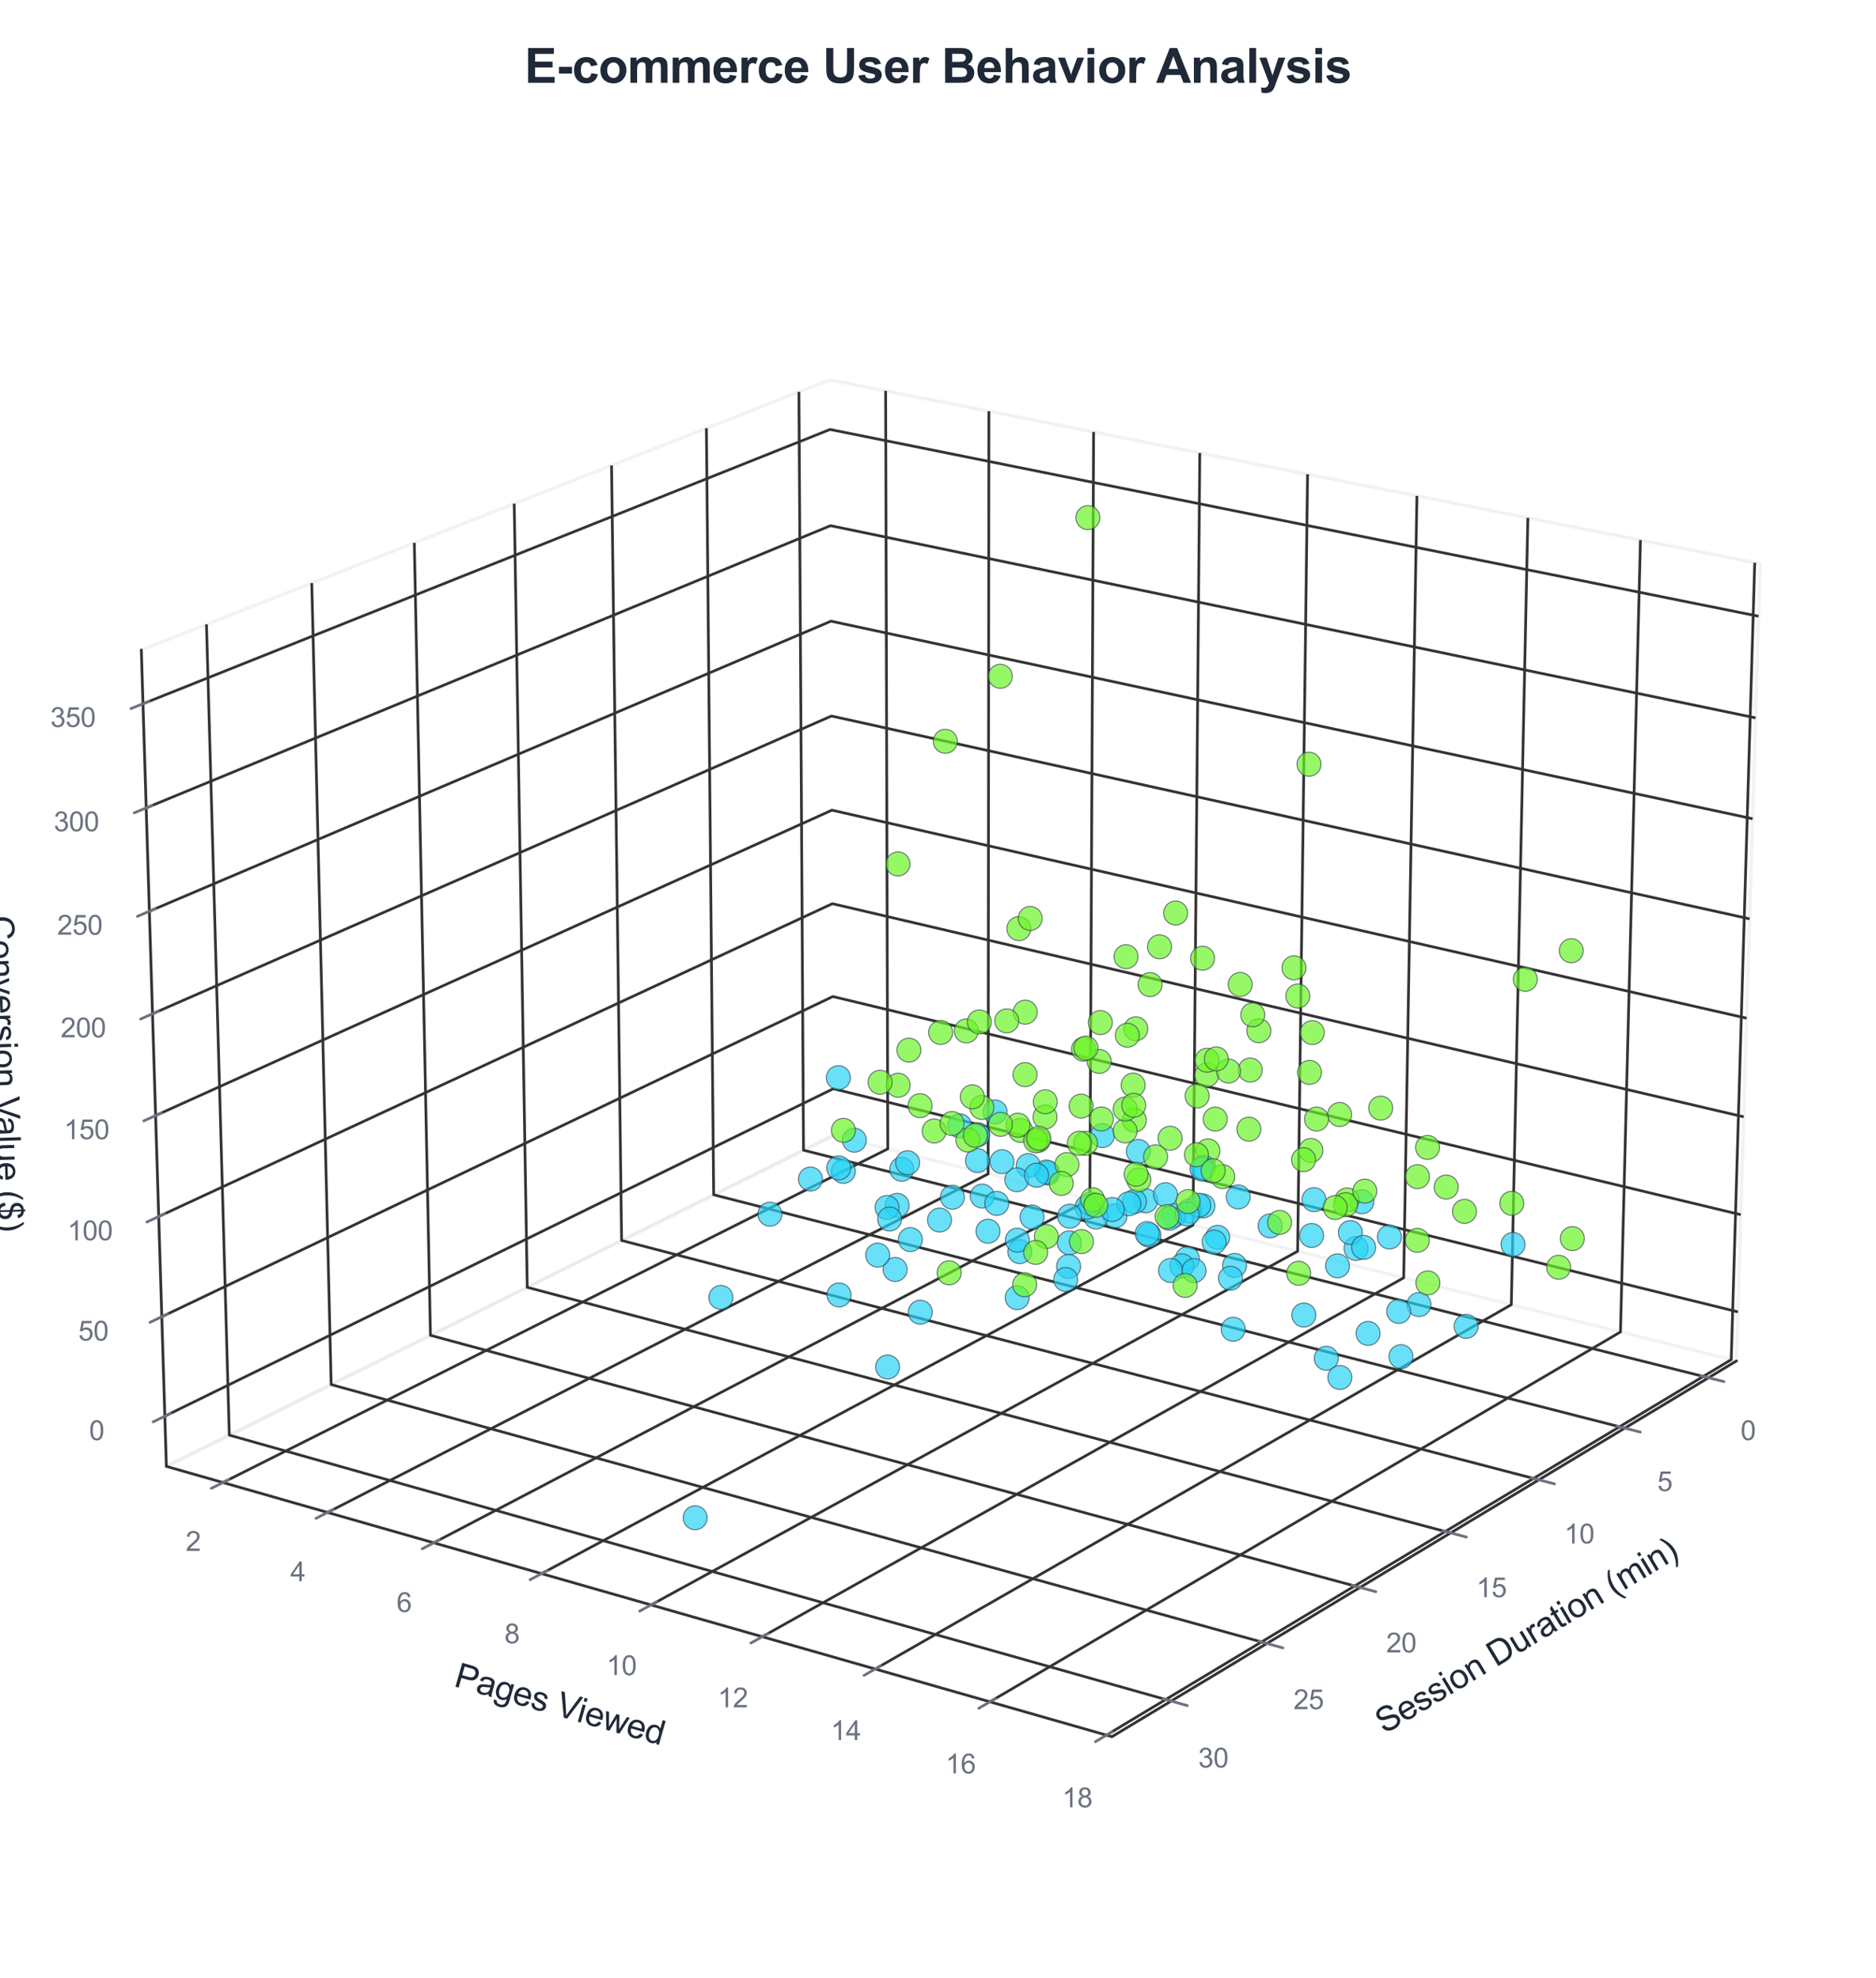 <?xml version="1.0" encoding="utf-8" standalone="no"?>
<!DOCTYPE svg PUBLIC "-//W3C//DTD SVG 1.1//EN"
  "http://www.w3.org/Graphics/SVG/1.1/DTD/svg11.dtd">
<svg xmlns:xlink="http://www.w3.org/1999/xlink" viewBox="0 0 553.12 583.141" xmlns="http://www.w3.org/2000/svg" version="1.1">
 <defs>
  <style type="text/css">*{stroke-linejoin: round; stroke-linecap: butt}</style>
 </defs>
 <g id="figure_1">
  <g id="patch_1">
   <path d="M 0 583.141 
L 553.12 583.141 
L 553.12 0 
L 0 0 
z
" style="fill: #ffffff"/>
  </g>
  <g id="patch_2">
   <path d="M 14.4 568.741 
L 538.72 568.741 
L 538.72 44.421 
L 14.4 44.421 
z
" style="fill: #ffffff"/>
  </g>
  <g id="pane3d_1">
   <g id="patch_3">
    <path d="M 245.748 334.747 
L 511.976 401.269 
L 518.96 166.227 
L 244.659 111.986 
" style="fill: none; opacity: 0.5; stroke: #e5e7eb; stroke-linejoin: miter"/>
   </g>
  </g>
  <g id="pane3d_2">
   <g id="patch_4">
    <path d="M 245.748 334.747 
L 49.051 432.356 
L 41.674 191.642 
L 244.659 111.986 
" style="fill: none; opacity: 0.5; stroke: #e5e7eb; stroke-linejoin: miter"/>
   </g>
  </g>
  <g id="pane3d_3">
   <g id="patch_5">
    <path d="M 245.748 334.747 
L 49.051 432.356 
L 327.842 512.063 
L 511.976 401.269 
" style="fill: none; opacity: 0.5; stroke: #e5e7eb; stroke-linejoin: miter"/>
   </g>
  </g>
  <g id="grid3d_1">
   <g id="Line3DCollection_1">
    <path d="M 503.741 406.224 
L 236.902 339.136 
L 235.554 115.559 
" style="fill: none; stroke: #333333; stroke-width: 0.8"/>
    <path d="M 479.058 421.076 
L 210.418 352.279 
L 208.278 126.263 
" style="fill: none; stroke: #333333; stroke-width: 0.8"/>
    <path d="M 453.723 436.32 
L 183.276 365.748 
L 180.306 137.24 
" style="fill: none; stroke: #333333; stroke-width: 0.8"/>
    <path d="M 427.708 451.973 
L 155.451 379.556 
L 151.608 148.501 
" style="fill: none; stroke: #333333; stroke-width: 0.8"/>
    <path d="M 400.988 468.051 
L 126.918 393.715 
L 122.157 160.058 
" style="fill: none; stroke: #333333; stroke-width: 0.8"/>
    <path d="M 373.531 484.572 
L 97.648 408.241 
L 91.923 171.923 
" style="fill: none; stroke: #333333; stroke-width: 0.8"/>
    <path d="M 345.308 501.553 
L 67.613 423.145 
L 60.874 184.107 
" style="fill: none; stroke: #333333; stroke-width: 0.8"/>
   </g>
  </g>
  <g id="grid3d_2">
   <g id="Line3DCollection_2">
    <path d="M 261.123 115.242 
L 261.755 338.747 
L 65.724 437.123 
" style="fill: none; stroke: #333333; stroke-width: 0.8"/>
    <path d="M 291.561 121.261 
L 291.338 346.139 
L 96.567 445.941 
" style="fill: none; stroke: #333333; stroke-width: 0.8"/>
    <path d="M 322.435 127.366 
L 321.332 353.633 
L 127.878 454.893 
" style="fill: none; stroke: #333333; stroke-width: 0.8"/>
    <path d="M 353.753 133.559 
L 351.746 361.233 
L 159.669 463.982 
" style="fill: none; stroke: #333333; stroke-width: 0.8"/>
    <path d="M 385.526 139.842 
L 382.589 368.939 
L 191.951 473.211 
" style="fill: none; stroke: #333333; stroke-width: 0.8"/>
    <path d="M 417.763 146.216 
L 413.869 376.755 
L 224.734 482.584 
" style="fill: none; stroke: #333333; stroke-width: 0.8"/>
    <path d="M 450.476 152.685 
L 445.597 384.683 
L 258.032 492.104 
" style="fill: none; stroke: #333333; stroke-width: 0.8"/>
    <path d="M 483.674 159.25 
L 477.782 392.725 
L 291.856 501.774 
" style="fill: none; stroke: #333333; stroke-width: 0.8"/>
    <path d="M 517.368 165.912 
L 510.434 400.884 
L 326.218 511.598 
" style="fill: none; stroke: #333333; stroke-width: 0.8"/>
   </g>
  </g>
  <g id="grid3d_3">
   <g id="Line3DCollection_3">
    <path d="M 48.598 417.553 
L 245.681 321.014 
L 512.406 386.803 
" style="fill: none; stroke: #333333; stroke-width: 0.8"/>
    <path d="M 47.699 388.234 
L 245.548 293.828 
L 513.257 358.157 
" style="fill: none; stroke: #333333; stroke-width: 0.8"/>
    <path d="M 46.794 358.69 
L 245.414 266.451 
L 514.115 329.297 
" style="fill: none; stroke: #333333; stroke-width: 0.8"/>
    <path d="M 45.881 328.918 
L 245.279 238.88 
L 514.978 300.22 
" style="fill: none; stroke: #333333; stroke-width: 0.8"/>
    <path d="M 44.962 298.917 
L 245.143 211.115 
L 515.849 270.925 
" style="fill: none; stroke: #333333; stroke-width: 0.8"/>
    <path d="M 44.035 268.682 
L 245.007 183.152 
L 516.726 241.409 
" style="fill: none; stroke: #333333; stroke-width: 0.8"/>
    <path d="M 43.101 238.211 
L 244.869 154.991 
L 517.609 211.668 
" style="fill: none; stroke: #333333; stroke-width: 0.8"/>
    <path d="M 42.16 207.502 
L 244.73 126.627 
L 518.5 181.701 
" style="fill: none; stroke: #333333; stroke-width: 0.8"/>
   </g>
  </g>
  <g id="axis3d_1">
   <g id="line2d_1">
    <path d="M 511.976 401.269 
L 327.842 512.063 
" style="fill: none; stroke: #333333; stroke-width: 0.8; stroke-linecap: round"/>
   </g>
   <g id="xtick_1">
    <g id="line2d_2">
     <path d="M 283.645 299.496 
" clip-path="url(#p56d0ff3017)" style="fill: none; stroke: #333333; stroke-width: 0.8; stroke-linecap: round"/>
    </g>
    <g id="line2d_3">
     <path d="M 501.474 405.654 
L 508.282 407.366 
" style="fill: none; stroke: #6b7280; stroke-width: 0.8; stroke-linecap: round"/>
    </g>
    <g id="text_1">
     <!-- 0 -->
     <g style="fill: #6b7280" transform="translate(513.197 424.61) scale(0.08 -0.08)">
      <defs>
       <path id="ArialMT-30" d="M 266 2259 
Q 266 3072 433 3567 
Q 600 4063 929 4331 
Q 1259 4600 1759 4600 
Q 2128 4600 2406 4451 
Q 2684 4303 2865 4023 
Q 3047 3744 3150 3342 
Q 3253 2941 3253 2259 
Q 3253 1453 3087 958 
Q 2922 463 2592 192 
Q 2263 -78 1759 -78 
Q 1097 -78 719 397 
Q 266 969 266 2259 
z
M 844 2259 
Q 844 1131 1108 757 
Q 1372 384 1759 384 
Q 2147 384 2411 759 
Q 2675 1134 2675 2259 
Q 2675 3391 2411 3762 
Q 2147 4134 1753 4134 
Q 1366 4134 1134 3806 
Q 844 3388 844 2259 
z
" transform="scale(0.016)"/>
      </defs>
      <use xlink:href="#ArialMT-30"/>
     </g>
    </g>
   </g>
   <g id="xtick_2">
    <g id="line2d_4">
     <path d="M 283.645 299.496 
" clip-path="url(#p56d0ff3017)" style="fill: none; stroke: #333333; stroke-width: 0.8; stroke-linecap: round"/>
    </g>
    <g id="line2d_5">
     <path d="M 476.774 420.491 
L 483.634 422.247 
" style="fill: none; stroke: #6b7280; stroke-width: 0.8; stroke-linecap: round"/>
    </g>
    <g id="text_2">
     <!-- 5 -->
     <g style="fill: #6b7280" transform="translate(488.632 439.648) scale(0.08 -0.08)">
      <defs>
       <path id="ArialMT-35" d="M 266 1200 
L 856 1250 
Q 922 819 1161 601 
Q 1400 384 1738 384 
Q 2144 384 2425 690 
Q 2706 997 2706 1503 
Q 2706 1984 2436 2262 
Q 2166 2541 1728 2541 
Q 1456 2541 1237 2417 
Q 1019 2294 894 2097 
L 366 2166 
L 809 4519 
L 3088 4519 
L 3088 3981 
L 1259 3981 
L 1013 2750 
Q 1425 3038 1878 3038 
Q 2478 3038 2890 2622 
Q 3303 2206 3303 1553 
Q 3303 931 2941 478 
Q 2500 -78 1738 -78 
Q 1113 -78 717 272 
Q 322 622 266 1200 
z
" transform="scale(0.016)"/>
      </defs>
      <use xlink:href="#ArialMT-35"/>
     </g>
    </g>
   </g>
   <g id="xtick_3">
    <g id="line2d_6">
     <path d="M 283.645 299.496 
" clip-path="url(#p56d0ff3017)" style="fill: none; stroke: #333333; stroke-width: 0.8; stroke-linecap: round"/>
    </g>
    <g id="line2d_7">
     <path d="M 451.421 435.72 
L 458.333 437.523 
" style="fill: none; stroke: #6b7280; stroke-width: 0.8; stroke-linecap: round"/>
    </g>
    <g id="text_3">
     <!-- 10 -->
     <g style="fill: #6b7280" transform="translate(461.193 455.084) scale(0.08 -0.08)">
      <defs>
       <path id="ArialMT-31" d="M 2384 0 
L 1822 0 
L 1822 3584 
Q 1619 3391 1289 3197 
Q 959 3003 697 2906 
L 697 3450 
Q 1169 3672 1522 3987 
Q 1875 4303 2022 4600 
L 2384 4600 
L 2384 0 
z
" transform="scale(0.016)"/>
      </defs>
      <use xlink:href="#ArialMT-31"/>
      <use xlink:href="#ArialMT-30" transform="translate(55.615 0)"/>
     </g>
    </g>
   </g>
   <g id="xtick_4">
    <g id="line2d_8">
     <path d="M 283.645 299.496 
" clip-path="url(#p56d0ff3017)" style="fill: none; stroke: #333333; stroke-width: 0.8; stroke-linecap: round"/>
    </g>
    <g id="line2d_9">
     <path d="M 425.39 451.356 
L 432.353 453.208 
" style="fill: none; stroke: #6b7280; stroke-width: 0.8; stroke-linecap: round"/>
    </g>
    <g id="text_4">
     <!-- 15 -->
     <g style="fill: #6b7280" transform="translate(435.301 470.934) scale(0.08 -0.08)">
      <use xlink:href="#ArialMT-31"/>
      <use xlink:href="#ArialMT-35" transform="translate(55.615 0)"/>
     </g>
    </g>
   </g>
   <g id="xtick_5">
    <g id="line2d_10">
     <path d="M 283.645 299.496 
" clip-path="url(#p56d0ff3017)" style="fill: none; stroke: #333333; stroke-width: 0.8; stroke-linecap: round"/>
    </g>
    <g id="line2d_11">
     <path d="M 398.651 467.417 
L 405.667 469.32 
" style="fill: none; stroke: #6b7280; stroke-width: 0.8; stroke-linecap: round"/>
    </g>
    <g id="text_5">
     <!-- 20 -->
     <g style="fill: #6b7280" transform="translate(408.705 487.216) scale(0.08 -0.08)">
      <defs>
       <path id="ArialMT-32" d="M 3222 541 
L 3222 0 
L 194 0 
Q 188 203 259 391 
Q 375 700 629 1000 
Q 884 1300 1366 1694 
Q 2113 2306 2375 2664 
Q 2638 3022 2638 3341 
Q 2638 3675 2398 3904 
Q 2159 4134 1775 4134 
Q 1369 4134 1125 3890 
Q 881 3647 878 3216 
L 300 3275 
Q 359 3922 746 4261 
Q 1134 4600 1788 4600 
Q 2447 4600 2831 4234 
Q 3216 3869 3216 3328 
Q 3216 3053 3103 2787 
Q 2991 2522 2730 2228 
Q 2469 1934 1863 1422 
Q 1356 997 1212 845 
Q 1069 694 975 541 
L 3222 541 
z
" transform="scale(0.016)"/>
      </defs>
      <use xlink:href="#ArialMT-32"/>
      <use xlink:href="#ArialMT-30" transform="translate(55.615 0)"/>
     </g>
    </g>
   </g>
   <g id="xtick_6">
    <g id="line2d_12">
     <path d="M 283.645 299.496 
" clip-path="url(#p56d0ff3017)" style="fill: none; stroke: #333333; stroke-width: 0.8; stroke-linecap: round"/>
    </g>
    <g id="line2d_13">
     <path d="M 371.177 483.92 
L 378.246 485.876 
" style="fill: none; stroke: #6b7280; stroke-width: 0.8; stroke-linecap: round"/>
    </g>
    <g id="text_6">
     <!-- 25 -->
     <g style="fill: #6b7280" transform="translate(381.375 503.946) scale(0.08 -0.08)">
      <use xlink:href="#ArialMT-32"/>
      <use xlink:href="#ArialMT-35" transform="translate(55.615 0)"/>
     </g>
    </g>
   </g>
   <g id="xtick_7">
    <g id="line2d_14">
     <path d="M 283.645 299.496 
" clip-path="url(#p56d0ff3017)" style="fill: none; stroke: #333333; stroke-width: 0.8; stroke-linecap: round"/>
    </g>
    <g id="line2d_15">
     <path d="M 342.937 500.884 
L 350.058 502.894 
" style="fill: none; stroke: #6b7280; stroke-width: 0.8; stroke-linecap: round"/>
    </g>
    <g id="text_7">
     <!-- 30 -->
     <g style="fill: #6b7280" transform="translate(353.282 521.144) scale(0.08 -0.08)">
      <defs>
       <path id="ArialMT-33" d="M 269 1209 
L 831 1284 
Q 928 806 1161 595 
Q 1394 384 1728 384 
Q 2125 384 2398 659 
Q 2672 934 2672 1341 
Q 2672 1728 2419 1979 
Q 2166 2231 1775 2231 
Q 1616 2231 1378 2169 
L 1441 2663 
Q 1497 2656 1531 2656 
Q 1891 2656 2178 2843 
Q 2466 3031 2466 3422 
Q 2466 3731 2256 3934 
Q 2047 4138 1716 4138 
Q 1388 4138 1169 3931 
Q 950 3725 888 3313 
L 325 3413 
Q 428 3978 793 4289 
Q 1159 4600 1703 4600 
Q 2078 4600 2393 4439 
Q 2709 4278 2876 4000 
Q 3044 3722 3044 3409 
Q 3044 3113 2884 2869 
Q 2725 2625 2413 2481 
Q 2819 2388 3044 2092 
Q 3269 1797 3269 1353 
Q 3269 753 2831 336 
Q 2394 -81 1725 -81 
Q 1122 -81 723 278 
Q 325 638 269 1209 
z
" transform="scale(0.016)"/>
      </defs>
      <use xlink:href="#ArialMT-33"/>
      <use xlink:href="#ArialMT-30" transform="translate(55.615 0)"/>
     </g>
    </g>
   </g>
   <g id="text_8">
    <!-- Session Duration (min) -->
    <g style="fill: #1f2937" transform="translate(408.221 511.396) rotate(-31.035) scale(0.1 -0.1)">
     <defs>
      <path id="ArialMT-53" d="M 288 1472 
L 859 1522 
Q 900 1178 1048 958 
Q 1197 738 1509 602 
Q 1822 466 2213 466 
Q 2559 466 2825 569 
Q 3091 672 3220 851 
Q 3350 1031 3350 1244 
Q 3350 1459 3225 1620 
Q 3100 1781 2813 1891 
Q 2628 1963 1997 2114 
Q 1366 2266 1113 2400 
Q 784 2572 623 2826 
Q 463 3081 463 3397 
Q 463 3744 659 4045 
Q 856 4347 1234 4503 
Q 1613 4659 2075 4659 
Q 2584 4659 2973 4495 
Q 3363 4331 3572 4012 
Q 3781 3694 3797 3291 
L 3216 3247 
Q 3169 3681 2898 3903 
Q 2628 4125 2100 4125 
Q 1550 4125 1298 3923 
Q 1047 3722 1047 3438 
Q 1047 3191 1225 3031 
Q 1400 2872 2139 2705 
Q 2878 2538 3153 2413 
Q 3553 2228 3743 1945 
Q 3934 1663 3934 1294 
Q 3934 928 3725 604 
Q 3516 281 3123 101 
Q 2731 -78 2241 -78 
Q 1619 -78 1198 103 
Q 778 284 539 648 
Q 300 1013 288 1472 
z
" transform="scale(0.016)"/>
      <path id="ArialMT-65" d="M 2694 1069 
L 3275 997 
Q 3138 488 2766 206 
Q 2394 -75 1816 -75 
Q 1088 -75 661 373 
Q 234 822 234 1631 
Q 234 2469 665 2931 
Q 1097 3394 1784 3394 
Q 2450 3394 2872 2941 
Q 3294 2488 3294 1666 
Q 3294 1616 3291 1516 
L 816 1516 
Q 847 969 1125 678 
Q 1403 388 1819 388 
Q 2128 388 2347 550 
Q 2566 713 2694 1069 
z
M 847 1978 
L 2700 1978 
Q 2663 2397 2488 2606 
Q 2219 2931 1791 2931 
Q 1403 2931 1139 2672 
Q 875 2413 847 1978 
z
" transform="scale(0.016)"/>
      <path id="ArialMT-73" d="M 197 991 
L 753 1078 
Q 800 744 1014 566 
Q 1228 388 1613 388 
Q 2000 388 2187 545 
Q 2375 703 2375 916 
Q 2375 1106 2209 1216 
Q 2094 1291 1634 1406 
Q 1016 1563 777 1677 
Q 538 1791 414 1992 
Q 291 2194 291 2438 
Q 291 2659 392 2848 
Q 494 3038 669 3163 
Q 800 3259 1026 3326 
Q 1253 3394 1513 3394 
Q 1903 3394 2198 3281 
Q 2494 3169 2634 2976 
Q 2775 2784 2828 2463 
L 2278 2388 
Q 2241 2644 2061 2787 
Q 1881 2931 1553 2931 
Q 1166 2931 1000 2803 
Q 834 2675 834 2503 
Q 834 2394 903 2306 
Q 972 2216 1119 2156 
Q 1203 2125 1616 2013 
Q 2213 1853 2448 1751 
Q 2684 1650 2818 1456 
Q 2953 1263 2953 975 
Q 2953 694 2789 445 
Q 2625 197 2315 61 
Q 2006 -75 1616 -75 
Q 969 -75 630 194 
Q 291 463 197 991 
z
" transform="scale(0.016)"/>
      <path id="ArialMT-69" d="M 425 3934 
L 425 4581 
L 988 4581 
L 988 3934 
L 425 3934 
z
M 425 0 
L 425 3319 
L 988 3319 
L 988 0 
L 425 0 
z
" transform="scale(0.016)"/>
      <path id="ArialMT-6f" d="M 213 1659 
Q 213 2581 725 3025 
Q 1153 3394 1769 3394 
Q 2453 3394 2887 2945 
Q 3322 2497 3322 1706 
Q 3322 1066 3130 698 
Q 2938 331 2570 128 
Q 2203 -75 1769 -75 
Q 1072 -75 642 372 
Q 213 819 213 1659 
z
M 791 1659 
Q 791 1022 1069 705 
Q 1347 388 1769 388 
Q 2188 388 2466 706 
Q 2744 1025 2744 1678 
Q 2744 2294 2464 2611 
Q 2184 2928 1769 2928 
Q 1347 2928 1069 2612 
Q 791 2297 791 1659 
z
" transform="scale(0.016)"/>
      <path id="ArialMT-6e" d="M 422 0 
L 422 3319 
L 928 3319 
L 928 2847 
Q 1294 3394 1984 3394 
Q 2284 3394 2536 3286 
Q 2788 3178 2913 3003 
Q 3038 2828 3088 2588 
Q 3119 2431 3119 2041 
L 3119 0 
L 2556 0 
L 2556 2019 
Q 2556 2363 2490 2533 
Q 2425 2703 2258 2804 
Q 2091 2906 1866 2906 
Q 1506 2906 1245 2678 
Q 984 2450 984 1813 
L 984 0 
L 422 0 
z
" transform="scale(0.016)"/>
      <path id="ArialMT-20" transform="scale(0.016)"/>
      <path id="ArialMT-44" d="M 494 0 
L 494 4581 
L 2072 4581 
Q 2606 4581 2888 4516 
Q 3281 4425 3559 4188 
Q 3922 3881 4101 3404 
Q 4281 2928 4281 2316 
Q 4281 1794 4159 1391 
Q 4038 988 3847 723 
Q 3656 459 3429 307 
Q 3203 156 2883 78 
Q 2563 0 2147 0 
L 494 0 
z
M 1100 541 
L 2078 541 
Q 2531 541 2789 625 
Q 3047 709 3200 863 
Q 3416 1078 3536 1442 
Q 3656 1806 3656 2325 
Q 3656 3044 3420 3430 
Q 3184 3816 2847 3947 
Q 2603 4041 2063 4041 
L 1100 4041 
L 1100 541 
z
" transform="scale(0.016)"/>
      <path id="ArialMT-75" d="M 2597 0 
L 2597 488 
Q 2209 -75 1544 -75 
Q 1250 -75 995 37 
Q 741 150 617 320 
Q 494 491 444 738 
Q 409 903 409 1263 
L 409 3319 
L 972 3319 
L 972 1478 
Q 972 1038 1006 884 
Q 1059 663 1231 536 
Q 1403 409 1656 409 
Q 1909 409 2131 539 
Q 2353 669 2445 892 
Q 2538 1116 2538 1541 
L 2538 3319 
L 3100 3319 
L 3100 0 
L 2597 0 
z
" transform="scale(0.016)"/>
      <path id="ArialMT-72" d="M 416 0 
L 416 3319 
L 922 3319 
L 922 2816 
Q 1116 3169 1280 3281 
Q 1444 3394 1641 3394 
Q 1925 3394 2219 3213 
L 2025 2691 
Q 1819 2813 1613 2813 
Q 1428 2813 1281 2702 
Q 1134 2591 1072 2394 
Q 978 2094 978 1738 
L 978 0 
L 416 0 
z
" transform="scale(0.016)"/>
      <path id="ArialMT-61" d="M 2588 409 
Q 2275 144 1986 34 
Q 1697 -75 1366 -75 
Q 819 -75 525 192 
Q 231 459 231 875 
Q 231 1119 342 1320 
Q 453 1522 633 1644 
Q 813 1766 1038 1828 
Q 1203 1872 1538 1913 
Q 2219 1994 2541 2106 
Q 2544 2222 2544 2253 
Q 2544 2597 2384 2738 
Q 2169 2928 1744 2928 
Q 1347 2928 1158 2789 
Q 969 2650 878 2297 
L 328 2372 
Q 403 2725 575 2942 
Q 747 3159 1072 3276 
Q 1397 3394 1825 3394 
Q 2250 3394 2515 3294 
Q 2781 3194 2906 3042 
Q 3031 2891 3081 2659 
Q 3109 2516 3109 2141 
L 3109 1391 
Q 3109 606 3145 398 
Q 3181 191 3288 0 
L 2700 0 
Q 2613 175 2588 409 
z
M 2541 1666 
Q 2234 1541 1622 1453 
Q 1275 1403 1131 1340 
Q 988 1278 909 1158 
Q 831 1038 831 891 
Q 831 666 1001 516 
Q 1172 366 1500 366 
Q 1825 366 2078 508 
Q 2331 650 2450 897 
Q 2541 1088 2541 1459 
L 2541 1666 
z
" transform="scale(0.016)"/>
      <path id="ArialMT-74" d="M 1650 503 
L 1731 6 
Q 1494 -44 1306 -44 
Q 1000 -44 831 53 
Q 663 150 594 308 
Q 525 466 525 972 
L 525 2881 
L 113 2881 
L 113 3319 
L 525 3319 
L 525 4141 
L 1084 4478 
L 1084 3319 
L 1650 3319 
L 1650 2881 
L 1084 2881 
L 1084 941 
Q 1084 700 1114 631 
Q 1144 563 1211 522 
Q 1278 481 1403 481 
Q 1497 481 1650 503 
z
" transform="scale(0.016)"/>
      <path id="ArialMT-28" d="M 1497 -1347 
Q 1031 -759 709 28 
Q 388 816 388 1659 
Q 388 2403 628 3084 
Q 909 3875 1497 4659 
L 1900 4659 
Q 1522 4009 1400 3731 
Q 1209 3300 1100 2831 
Q 966 2247 966 1656 
Q 966 153 1900 -1347 
L 1497 -1347 
z
" transform="scale(0.016)"/>
      <path id="ArialMT-6d" d="M 422 0 
L 422 3319 
L 925 3319 
L 925 2853 
Q 1081 3097 1340 3245 
Q 1600 3394 1931 3394 
Q 2300 3394 2536 3241 
Q 2772 3088 2869 2813 
Q 3263 3394 3894 3394 
Q 4388 3394 4653 3120 
Q 4919 2847 4919 2278 
L 4919 0 
L 4359 0 
L 4359 2091 
Q 4359 2428 4304 2576 
Q 4250 2725 4106 2815 
Q 3963 2906 3769 2906 
Q 3419 2906 3187 2673 
Q 2956 2441 2956 1928 
L 2956 0 
L 2394 0 
L 2394 2156 
Q 2394 2531 2256 2718 
Q 2119 2906 1806 2906 
Q 1569 2906 1367 2781 
Q 1166 2656 1075 2415 
Q 984 2175 984 1722 
L 984 0 
L 422 0 
z
" transform="scale(0.016)"/>
      <path id="ArialMT-29" d="M 791 -1347 
L 388 -1347 
Q 1322 153 1322 1656 
Q 1322 2244 1188 2822 
Q 1081 3291 891 3722 
Q 769 4003 388 4659 
L 791 4659 
Q 1378 3875 1659 3084 
Q 1900 2403 1900 1659 
Q 1900 816 1576 28 
Q 1253 -759 791 -1347 
z
" transform="scale(0.016)"/>
     </defs>
     <use xlink:href="#ArialMT-53"/>
     <use xlink:href="#ArialMT-65" transform="translate(66.699 0)"/>
     <use xlink:href="#ArialMT-73" transform="translate(122.314 0)"/>
     <use xlink:href="#ArialMT-73" transform="translate(172.314 0)"/>
     <use xlink:href="#ArialMT-69" transform="translate(222.314 0)"/>
     <use xlink:href="#ArialMT-6f" transform="translate(244.531 0)"/>
     <use xlink:href="#ArialMT-6e" transform="translate(300.146 0)"/>
     <use xlink:href="#ArialMT-20" transform="translate(355.762 0)"/>
     <use xlink:href="#ArialMT-44" transform="translate(383.545 0)"/>
     <use xlink:href="#ArialMT-75" transform="translate(455.762 0)"/>
     <use xlink:href="#ArialMT-72" transform="translate(511.377 0)"/>
     <use xlink:href="#ArialMT-61" transform="translate(544.678 0)"/>
     <use xlink:href="#ArialMT-74" transform="translate(600.293 0)"/>
     <use xlink:href="#ArialMT-69" transform="translate(628.076 0)"/>
     <use xlink:href="#ArialMT-6f" transform="translate(650.293 0)"/>
     <use xlink:href="#ArialMT-6e" transform="translate(705.908 0)"/>
     <use xlink:href="#ArialMT-20" transform="translate(761.523 0)"/>
     <use xlink:href="#ArialMT-28" transform="translate(789.307 0)"/>
     <use xlink:href="#ArialMT-6d" transform="translate(822.607 0)"/>
     <use xlink:href="#ArialMT-69" transform="translate(905.908 0)"/>
     <use xlink:href="#ArialMT-6e" transform="translate(928.125 0)"/>
     <use xlink:href="#ArialMT-29" transform="translate(983.74 0)"/>
    </g>
   </g>
  </g>
  <g id="axis3d_2">
   <g id="line2d_16">
    <path d="M 49.051 432.356 
L 327.842 512.063 
" style="fill: none; stroke: #333333; stroke-width: 0.8; stroke-linecap: round"/>
   </g>
   <g id="xtick_8">
    <g id="line2d_17">
     <path d="M 283.645 299.496 
" clip-path="url(#p56d0ff3017)" style="fill: none; stroke: #333333; stroke-width: 0.8; stroke-linecap: round"/>
    </g>
    <g id="line2d_18">
     <path d="M 67.435 436.264 
L 62.294 438.844 
" style="fill: none; stroke: #6b7280; stroke-width: 0.8; stroke-linecap: round"/>
    </g>
    <g id="text_9">
     <!-- 2 -->
     <g style="fill: #6b7280" transform="translate(54.744 457.271) scale(0.08 -0.08)">
      <use xlink:href="#ArialMT-32"/>
     </g>
    </g>
   </g>
   <g id="xtick_9">
    <g id="line2d_19">
     <path d="M 283.645 299.496 
" clip-path="url(#p56d0ff3017)" style="fill: none; stroke: #333333; stroke-width: 0.8; stroke-linecap: round"/>
    </g>
    <g id="line2d_20">
     <path d="M 98.268 445.069 
L 93.157 447.688 
" style="fill: none; stroke: #6b7280; stroke-width: 0.8; stroke-linecap: round"/>
    </g>
    <g id="text_10">
     <!-- 4 -->
     <g style="fill: #6b7280" transform="translate(85.601 466.221) scale(0.08 -0.08)">
      <defs>
       <path id="ArialMT-34" d="M 2069 0 
L 2069 1097 
L 81 1097 
L 81 1613 
L 2172 4581 
L 2631 4581 
L 2631 1613 
L 3250 1613 
L 3250 1097 
L 2631 1097 
L 2631 0 
L 2069 0 
z
M 2069 1613 
L 2069 3678 
L 634 1613 
L 2069 1613 
z
" transform="scale(0.016)"/>
      </defs>
      <use xlink:href="#ArialMT-34"/>
     </g>
    </g>
   </g>
   <g id="xtick_10">
    <g id="line2d_21">
     <path d="M 283.645 299.496 
" clip-path="url(#p56d0ff3017)" style="fill: none; stroke: #333333; stroke-width: 0.8; stroke-linecap: round"/>
    </g>
    <g id="line2d_22">
     <path d="M 129.569 454.008 
L 124.489 456.667 
" style="fill: none; stroke: #6b7280; stroke-width: 0.8; stroke-linecap: round"/>
    </g>
    <g id="text_11">
     <!-- 6 -->
     <g style="fill: #6b7280" transform="translate(116.928 475.308) scale(0.08 -0.08)">
      <defs>
       <path id="ArialMT-36" d="M 3184 3459 
L 2625 3416 
Q 2550 3747 2413 3897 
Q 2184 4138 1850 4138 
Q 1581 4138 1378 3988 
Q 1113 3794 959 3422 
Q 806 3050 800 2363 
Q 1003 2672 1297 2822 
Q 1591 2972 1913 2972 
Q 2475 2972 2870 2558 
Q 3266 2144 3266 1488 
Q 3266 1056 3080 686 
Q 2894 316 2569 119 
Q 2244 -78 1831 -78 
Q 1128 -78 684 439 
Q 241 956 241 2144 
Q 241 3472 731 4075 
Q 1159 4600 1884 4600 
Q 2425 4600 2770 4297 
Q 3116 3994 3184 3459 
z
M 888 1484 
Q 888 1194 1011 928 
Q 1134 663 1356 523 
Q 1578 384 1822 384 
Q 2178 384 2434 671 
Q 2691 959 2691 1453 
Q 2691 1928 2437 2201 
Q 2184 2475 1800 2475 
Q 1419 2475 1153 2201 
Q 888 1928 888 1484 
z
" transform="scale(0.016)"/>
      </defs>
      <use xlink:href="#ArialMT-36"/>
     </g>
    </g>
   </g>
   <g id="xtick_11">
    <g id="line2d_23">
     <path d="M 283.645 299.496 
" clip-path="url(#p56d0ff3017)" style="fill: none; stroke: #333333; stroke-width: 0.8; stroke-linecap: round"/>
    </g>
    <g id="line2d_24">
     <path d="M 161.349 463.083 
L 156.302 465.783 
" style="fill: none; stroke: #6b7280; stroke-width: 0.8; stroke-linecap: round"/>
    </g>
    <g id="text_12">
     <!-- 8 -->
     <g style="fill: #6b7280" transform="translate(148.736 484.534) scale(0.08 -0.08)">
      <defs>
       <path id="ArialMT-38" d="M 1131 2484 
Q 781 2613 612 2850 
Q 444 3088 444 3419 
Q 444 3919 803 4259 
Q 1163 4600 1759 4600 
Q 2359 4600 2725 4251 
Q 3091 3903 3091 3403 
Q 3091 3084 2923 2848 
Q 2756 2613 2416 2484 
Q 2838 2347 3058 2040 
Q 3278 1734 3278 1309 
Q 3278 722 2862 322 
Q 2447 -78 1769 -78 
Q 1091 -78 675 323 
Q 259 725 259 1325 
Q 259 1772 486 2073 
Q 713 2375 1131 2484 
z
M 1019 3438 
Q 1019 3113 1228 2906 
Q 1438 2700 1772 2700 
Q 2097 2700 2305 2904 
Q 2513 3109 2513 3406 
Q 2513 3716 2298 3927 
Q 2084 4138 1766 4138 
Q 1444 4138 1231 3931 
Q 1019 3725 1019 3438 
z
M 838 1322 
Q 838 1081 952 856 
Q 1066 631 1291 507 
Q 1516 384 1775 384 
Q 2178 384 2440 643 
Q 2703 903 2703 1303 
Q 2703 1709 2433 1975 
Q 2163 2241 1756 2241 
Q 1359 2241 1098 1978 
Q 838 1716 838 1322 
z
" transform="scale(0.016)"/>
      </defs>
      <use xlink:href="#ArialMT-38"/>
     </g>
    </g>
   </g>
   <g id="xtick_12">
    <g id="line2d_25">
     <path d="M 283.645 299.496 
" clip-path="url(#p56d0ff3017)" style="fill: none; stroke: #333333; stroke-width: 0.8; stroke-linecap: round"/>
    </g>
    <g id="line2d_26">
     <path d="M 193.619 472.299 
L 188.607 475.04 
" style="fill: none; stroke: #6b7280; stroke-width: 0.8; stroke-linecap: round"/>
    </g>
    <g id="text_13">
     <!-- 10 -->
     <g style="fill: #6b7280" transform="translate(178.812 493.902) scale(0.08 -0.08)">
      <use xlink:href="#ArialMT-31"/>
      <use xlink:href="#ArialMT-30" transform="translate(55.615 0)"/>
     </g>
    </g>
   </g>
   <g id="xtick_13">
    <g id="line2d_27">
     <path d="M 283.645 299.496 
" clip-path="url(#p56d0ff3017)" style="fill: none; stroke: #333333; stroke-width: 0.8; stroke-linecap: round"/>
    </g>
    <g id="line2d_28">
     <path d="M 226.391 481.657 
L 221.414 484.442 
" style="fill: none; stroke: #6b7280; stroke-width: 0.8; stroke-linecap: round"/>
    </g>
    <g id="text_14">
     <!-- 12 -->
     <g style="fill: #6b7280" transform="translate(211.616 503.417) scale(0.08 -0.08)">
      <use xlink:href="#ArialMT-31"/>
      <use xlink:href="#ArialMT-32" transform="translate(55.615 0)"/>
     </g>
    </g>
   </g>
   <g id="xtick_14">
    <g id="line2d_29">
     <path d="M 283.645 299.496 
" clip-path="url(#p56d0ff3017)" style="fill: none; stroke: #333333; stroke-width: 0.8; stroke-linecap: round"/>
    </g>
    <g id="line2d_30">
     <path d="M 259.676 491.163 
L 254.737 493.991 
" style="fill: none; stroke: #6b7280; stroke-width: 0.8; stroke-linecap: round"/>
    </g>
    <g id="text_15">
     <!-- 14 -->
     <g style="fill: #6b7280" transform="translate(244.936 513.081) scale(0.08 -0.08)">
      <use xlink:href="#ArialMT-31"/>
      <use xlink:href="#ArialMT-34" transform="translate(55.615 0)"/>
     </g>
    </g>
   </g>
   <g id="xtick_15">
    <g id="line2d_31">
     <path d="M 283.645 299.496 
" clip-path="url(#p56d0ff3017)" style="fill: none; stroke: #333333; stroke-width: 0.8; stroke-linecap: round"/>
    </g>
    <g id="line2d_32">
     <path d="M 293.486 500.818 
L 288.587 503.691 
" style="fill: none; stroke: #6b7280; stroke-width: 0.8; stroke-linecap: round"/>
    </g>
    <g id="text_16">
     <!-- 16 -->
     <g style="fill: #6b7280" transform="translate(278.784 522.899) scale(0.08 -0.08)">
      <use xlink:href="#ArialMT-31"/>
      <use xlink:href="#ArialMT-36" transform="translate(55.615 0)"/>
     </g>
    </g>
   </g>
   <g id="xtick_16">
    <g id="line2d_33">
     <path d="M 283.645 299.496 
" clip-path="url(#p56d0ff3017)" style="fill: none; stroke: #333333; stroke-width: 0.8; stroke-linecap: round"/>
    </g>
    <g id="line2d_34">
     <path d="M 327.835 510.627 
L 322.977 513.546 
" style="fill: none; stroke: #6b7280; stroke-width: 0.8; stroke-linecap: round"/>
    </g>
    <g id="text_17">
     <!-- 18 -->
     <g style="fill: #6b7280" transform="translate(313.172 532.873) scale(0.08 -0.08)">
      <use xlink:href="#ArialMT-31"/>
      <use xlink:href="#ArialMT-38" transform="translate(55.615 0)"/>
     </g>
    </g>
   </g>
   <g id="text_18">
    <!-- Pages Viewed -->
    <g style="fill: #1f2937" transform="translate(133.53 497.115) rotate(-344.045) scale(0.1 -0.1)">
     <defs>
      <path id="ArialMT-50" d="M 494 0 
L 494 4581 
L 2222 4581 
Q 2678 4581 2919 4538 
Q 3256 4481 3484 4323 
Q 3713 4166 3852 3881 
Q 3991 3597 3991 3256 
Q 3991 2672 3619 2267 
Q 3247 1863 2275 1863 
L 1100 1863 
L 1100 0 
L 494 0 
z
M 1100 2403 
L 2284 2403 
Q 2872 2403 3119 2622 
Q 3366 2841 3366 3238 
Q 3366 3525 3220 3729 
Q 3075 3934 2838 4000 
Q 2684 4041 2272 4041 
L 1100 4041 
L 1100 2403 
z
" transform="scale(0.016)"/>
      <path id="ArialMT-67" d="M 319 -275 
L 866 -356 
Q 900 -609 1056 -725 
Q 1266 -881 1628 -881 
Q 2019 -881 2231 -725 
Q 2444 -569 2519 -288 
Q 2563 -116 2559 434 
Q 2191 0 1641 0 
Q 956 0 581 494 
Q 206 988 206 1678 
Q 206 2153 378 2554 
Q 550 2956 876 3175 
Q 1203 3394 1644 3394 
Q 2231 3394 2613 2919 
L 2613 3319 
L 3131 3319 
L 3131 450 
Q 3131 -325 2973 -648 
Q 2816 -972 2473 -1159 
Q 2131 -1347 1631 -1347 
Q 1038 -1347 672 -1080 
Q 306 -813 319 -275 
z
M 784 1719 
Q 784 1066 1043 766 
Q 1303 466 1694 466 
Q 2081 466 2343 764 
Q 2606 1063 2606 1700 
Q 2606 2309 2336 2618 
Q 2066 2928 1684 2928 
Q 1309 2928 1046 2623 
Q 784 2319 784 1719 
z
" transform="scale(0.016)"/>
      <path id="ArialMT-56" d="M 1803 0 
L 28 4581 
L 684 4581 
L 1875 1253 
Q 2019 853 2116 503 
Q 2222 878 2363 1253 
L 3600 4581 
L 4219 4581 
L 2425 0 
L 1803 0 
z
" transform="scale(0.016)"/>
      <path id="ArialMT-77" d="M 1034 0 
L 19 3319 
L 600 3319 
L 1128 1403 
L 1325 691 
Q 1338 744 1497 1375 
L 2025 3319 
L 2603 3319 
L 3100 1394 
L 3266 759 
L 3456 1400 
L 4025 3319 
L 4572 3319 
L 3534 0 
L 2950 0 
L 2422 1988 
L 2294 2553 
L 1622 0 
L 1034 0 
z
" transform="scale(0.016)"/>
      <path id="ArialMT-64" d="M 2575 0 
L 2575 419 
Q 2259 -75 1647 -75 
Q 1250 -75 917 144 
Q 584 363 401 755 
Q 219 1147 219 1656 
Q 219 2153 384 2558 
Q 550 2963 881 3178 
Q 1213 3394 1622 3394 
Q 1922 3394 2156 3267 
Q 2391 3141 2538 2938 
L 2538 4581 
L 3097 4581 
L 3097 0 
L 2575 0 
z
M 797 1656 
Q 797 1019 1065 703 
Q 1334 388 1700 388 
Q 2069 388 2326 689 
Q 2584 991 2584 1609 
Q 2584 2291 2321 2609 
Q 2059 2928 1675 2928 
Q 1300 2928 1048 2622 
Q 797 2316 797 1656 
z
" transform="scale(0.016)"/>
     </defs>
     <use xlink:href="#ArialMT-50"/>
     <use xlink:href="#ArialMT-61" transform="translate(66.699 0)"/>
     <use xlink:href="#ArialMT-67" transform="translate(122.314 0)"/>
     <use xlink:href="#ArialMT-65" transform="translate(177.93 0)"/>
     <use xlink:href="#ArialMT-73" transform="translate(233.545 0)"/>
     <use xlink:href="#ArialMT-20" transform="translate(283.545 0)"/>
     <use xlink:href="#ArialMT-56" transform="translate(311.328 0)"/>
     <use xlink:href="#ArialMT-69" transform="translate(376.277 0)"/>
     <use xlink:href="#ArialMT-65" transform="translate(398.494 0)"/>
     <use xlink:href="#ArialMT-77" transform="translate(454.109 0)"/>
     <use xlink:href="#ArialMT-65" transform="translate(526.326 0)"/>
     <use xlink:href="#ArialMT-64" transform="translate(581.941 0)"/>
    </g>
   </g>
  </g>
  <g id="axis3d_3">
   <g id="line2d_35">
    <path d="M 49.051 432.356 
L 41.674 191.642 
" style="fill: none; stroke: #333333; stroke-width: 0.8; stroke-linecap: round"/>
   </g>
   <g id="xtick_17">
    <g id="line2d_36">
     <path d="M 283.645 299.496 
" style="fill: none; stroke: #333333; stroke-width: 0.8; stroke-linecap: round"/>
    </g>
    <g id="line2d_37">
     <path d="M 50.318 416.71 
L 45.15 419.242 
" style="fill: none; stroke: #6b7280; stroke-width: 0.8; stroke-linecap: round"/>
    </g>
    <g id="text_19">
     <!-- 0 -->
     <g style="fill: #6b7280" transform="translate(26.282 424.611) scale(0.08 -0.08)">
      <use xlink:href="#ArialMT-30"/>
     </g>
    </g>
   </g>
   <g id="xtick_18">
    <g id="line2d_38">
     <path d="M 283.645 299.496 
" style="fill: none; stroke: #333333; stroke-width: 0.8; stroke-linecap: round"/>
    </g>
    <g id="line2d_39">
     <path d="M 49.426 387.41 
L 44.237 389.886 
" style="fill: none; stroke: #6b7280; stroke-width: 0.8; stroke-linecap: round"/>
    </g>
    <g id="text_20">
     <!-- 50 -->
     <g style="fill: #6b7280" transform="translate(23.081 395.263) scale(0.08 -0.08)">
      <use xlink:href="#ArialMT-35"/>
      <use xlink:href="#ArialMT-30" transform="translate(55.615 0)"/>
     </g>
    </g>
   </g>
   <g id="xtick_19">
    <g id="line2d_40">
     <path d="M 283.645 299.496 
" style="fill: none; stroke: #333333; stroke-width: 0.8; stroke-linecap: round"/>
    </g>
    <g id="line2d_41">
     <path d="M 48.528 357.885 
L 43.317 360.305 
" style="fill: none; stroke: #6b7280; stroke-width: 0.8; stroke-linecap: round"/>
    </g>
    <g id="text_21">
     <!-- 100 -->
     <g style="fill: #6b7280" transform="translate(19.872 365.69) scale(0.08 -0.08)">
      <use xlink:href="#ArialMT-31"/>
      <use xlink:href="#ArialMT-30" transform="translate(55.615 0)"/>
      <use xlink:href="#ArialMT-30" transform="translate(111.23 0)"/>
     </g>
    </g>
   </g>
   <g id="xtick_20">
    <g id="line2d_42">
     <path d="M 283.645 299.496 
" style="fill: none; stroke: #333333; stroke-width: 0.8; stroke-linecap: round"/>
    </g>
    <g id="line2d_43">
     <path d="M 47.623 328.132 
L 42.39 330.495 
" style="fill: none; stroke: #6b7280; stroke-width: 0.8; stroke-linecap: round"/>
    </g>
    <g id="text_22">
     <!-- 150 -->
     <g style="fill: #6b7280" transform="translate(18.881 335.888) scale(0.08 -0.08)">
      <use xlink:href="#ArialMT-31"/>
      <use xlink:href="#ArialMT-35" transform="translate(55.615 0)"/>
      <use xlink:href="#ArialMT-30" transform="translate(111.23 0)"/>
     </g>
    </g>
   </g>
   <g id="xtick_21">
    <g id="line2d_44">
     <path d="M 283.645 299.496 
" style="fill: none; stroke: #333333; stroke-width: 0.8; stroke-linecap: round"/>
    </g>
    <g id="line2d_45">
     <path d="M 46.711 298.149 
L 41.455 300.454 
" style="fill: none; stroke: #6b7280; stroke-width: 0.8; stroke-linecap: round"/>
    </g>
    <g id="text_23">
     <!-- 200 -->
     <g style="fill: #6b7280" transform="translate(17.881 305.856) scale(0.08 -0.08)">
      <use xlink:href="#ArialMT-32"/>
      <use xlink:href="#ArialMT-30" transform="translate(55.615 0)"/>
      <use xlink:href="#ArialMT-30" transform="translate(111.23 0)"/>
     </g>
    </g>
   </g>
   <g id="xtick_22">
    <g id="line2d_46">
     <path d="M 283.645 299.496 
" style="fill: none; stroke: #333333; stroke-width: 0.8; stroke-linecap: round"/>
    </g>
    <g id="line2d_47">
     <path d="M 45.792 267.934 
L 40.514 270.18 
" style="fill: none; stroke: #6b7280; stroke-width: 0.8; stroke-linecap: round"/>
    </g>
    <g id="text_24">
     <!-- 250 -->
     <g style="fill: #6b7280" transform="translate(16.874 275.59) scale(0.08 -0.08)">
      <use xlink:href="#ArialMT-32"/>
      <use xlink:href="#ArialMT-35" transform="translate(55.615 0)"/>
      <use xlink:href="#ArialMT-30" transform="translate(111.23 0)"/>
     </g>
    </g>
   </g>
   <g id="xtick_23">
    <g id="line2d_48">
     <path d="M 283.645 299.496 
" style="fill: none; stroke: #333333; stroke-width: 0.8; stroke-linecap: round"/>
    </g>
    <g id="line2d_49">
     <path d="M 44.865 237.483 
L 39.564 239.67 
" style="fill: none; stroke: #6b7280; stroke-width: 0.8; stroke-linecap: round"/>
    </g>
    <g id="text_25">
     <!-- 300 -->
     <g style="fill: #6b7280" transform="translate(15.859 245.088) scale(0.08 -0.08)">
      <use xlink:href="#ArialMT-33"/>
      <use xlink:href="#ArialMT-30" transform="translate(55.615 0)"/>
      <use xlink:href="#ArialMT-30" transform="translate(111.23 0)"/>
     </g>
    </g>
   </g>
   <g id="xtick_24">
    <g id="line2d_50">
     <path d="M 283.645 299.496 
" style="fill: none; stroke: #333333; stroke-width: 0.8; stroke-linecap: round"/>
    </g>
    <g id="line2d_51">
     <path d="M 43.932 206.795 
L 38.608 208.92 
" style="fill: none; stroke: #6b7280; stroke-width: 0.8; stroke-linecap: round"/>
    </g>
    <g id="text_26">
     <!-- 350 -->
     <g style="fill: #6b7280" transform="translate(14.836 214.347) scale(0.08 -0.08)">
      <use xlink:href="#ArialMT-33"/>
      <use xlink:href="#ArialMT-35" transform="translate(55.615 0)"/>
      <use xlink:href="#ArialMT-30" transform="translate(111.23 0)"/>
     </g>
    </g>
   </g>
   <g id="text_27">
    <!-- Conversion Value ($) -->
    <g style="fill: #1f2937" transform="translate(-3.201 270.05) rotate(-271.756) scale(0.1 -0.1)">
     <defs>
      <path id="ArialMT-43" d="M 3763 1606 
L 4369 1453 
Q 4178 706 3683 314 
Q 3188 -78 2472 -78 
Q 1731 -78 1267 223 
Q 803 525 561 1097 
Q 319 1669 319 2325 
Q 319 3041 592 3573 
Q 866 4106 1370 4382 
Q 1875 4659 2481 4659 
Q 3169 4659 3637 4309 
Q 4106 3959 4291 3325 
L 3694 3184 
Q 3534 3684 3231 3912 
Q 2928 4141 2469 4141 
Q 1941 4141 1586 3887 
Q 1231 3634 1087 3207 
Q 944 2781 944 2328 
Q 944 1744 1114 1308 
Q 1284 872 1643 656 
Q 2003 441 2422 441 
Q 2931 441 3284 734 
Q 3638 1028 3763 1606 
z
" transform="scale(0.016)"/>
      <path id="ArialMT-76" d="M 1344 0 
L 81 3319 
L 675 3319 
L 1388 1331 
Q 1503 1009 1600 663 
Q 1675 925 1809 1294 
L 2547 3319 
L 3125 3319 
L 1869 0 
L 1344 0 
z
" transform="scale(0.016)"/>
      <path id="ArialMT-6c" d="M 409 0 
L 409 4581 
L 972 4581 
L 972 0 
L 409 0 
z
" transform="scale(0.016)"/>
      <path id="ArialMT-24" d="M 1594 -659 
L 1594 -97 
Q 1172 -44 908 92 
Q 644 228 451 531 
Q 259 834 228 1272 
L 794 1378 
Q 859 925 1025 713 
Q 1263 413 1594 378 
L 1594 2169 
Q 1247 2234 884 2438 
Q 616 2588 470 2853 
Q 325 3119 325 3456 
Q 325 4056 750 4428 
Q 1034 4678 1594 4734 
L 1594 5003 
L 1925 5003 
L 1925 4734 
Q 2416 4688 2703 4447 
Q 3072 4141 3147 3606 
L 2566 3519 
Q 2516 3850 2358 4026 
Q 2200 4203 1925 4259 
L 1925 2638 
Q 2350 2531 2488 2472 
Q 2750 2356 2915 2190 
Q 3081 2025 3170 1797 
Q 3259 1569 3259 1303 
Q 3259 719 2887 328 
Q 2516 -63 1925 -91 
L 1925 -659 
L 1594 -659 
z
M 1594 4266 
Q 1266 4216 1077 4003 
Q 888 3791 888 3500 
Q 888 3213 1048 3019 
Q 1209 2825 1594 2709 
L 1594 4266 
z
M 1925 378 
Q 2253 419 2467 662 
Q 2681 906 2681 1266 
Q 2681 1572 2529 1758 
Q 2378 1944 1925 2091 
L 1925 378 
z
" transform="scale(0.016)"/>
     </defs>
     <use xlink:href="#ArialMT-43"/>
     <use xlink:href="#ArialMT-6f" transform="translate(72.217 0)"/>
     <use xlink:href="#ArialMT-6e" transform="translate(127.832 0)"/>
     <use xlink:href="#ArialMT-76" transform="translate(183.447 0)"/>
     <use xlink:href="#ArialMT-65" transform="translate(233.447 0)"/>
     <use xlink:href="#ArialMT-72" transform="translate(289.062 0)"/>
     <use xlink:href="#ArialMT-73" transform="translate(322.363 0)"/>
     <use xlink:href="#ArialMT-69" transform="translate(372.363 0)"/>
     <use xlink:href="#ArialMT-6f" transform="translate(394.58 0)"/>
     <use xlink:href="#ArialMT-6e" transform="translate(450.195 0)"/>
     <use xlink:href="#ArialMT-20" transform="translate(505.811 0)"/>
     <use xlink:href="#ArialMT-56" transform="translate(533.594 0)"/>
     <use xlink:href="#ArialMT-61" transform="translate(592.918 0)"/>
     <use xlink:href="#ArialMT-6c" transform="translate(648.533 0)"/>
     <use xlink:href="#ArialMT-75" transform="translate(670.75 0)"/>
     <use xlink:href="#ArialMT-65" transform="translate(726.365 0)"/>
     <use xlink:href="#ArialMT-20" transform="translate(781.98 0)"/>
     <use xlink:href="#ArialMT-28" transform="translate(809.764 0)"/>
     <use xlink:href="#ArialMT-24" transform="translate(843.064 0)"/>
     <use xlink:href="#ArialMT-29" transform="translate(898.68 0)"/>
    </g>
   </g>
  </g>
  <g id="axes_1">
   <g id="Path3DCollection_1">
    <defs>
     <path id="C0_0_bf989e7578" d="M 0 3.536 
C 0.938 3.536 1.837 3.163 2.5 2.5 
C 3.163 1.837 3.536 0.938 3.536 -0 
C 3.536 -0.938 3.163 -1.837 2.5 -2.5 
C 1.837 -3.163 0.938 -3.536 0 -3.536 
C -0.938 -3.536 -1.837 -3.163 -2.5 -2.5 
C -3.163 -1.837 -3.536 -0.938 -3.536 0 
C -3.536 0.938 -3.163 1.837 -2.5 2.5 
C -1.837 3.163 -0.938 3.536 0 3.536 
z
"/>
    </defs>
    <g clip-path="url(#p56d0ff3017)">
     <use xlink:href="#C0_0_bf989e7578" x="247.187" y="317.743" style="fill: #27d3f5; fill-opacity: 0.7; stroke: #374151; stroke-opacity: 0.7; stroke-width: 0.3"/>
    </g>
    <g clip-path="url(#p56d0ff3017)">
     <use xlink:href="#C0_0_bf989e7578" x="251.894" y="336.179" style="fill: #27d3f5; fill-opacity: 0.7; stroke: #374151; stroke-opacity: 0.7; stroke-width: 0.3"/>
    </g>
    <g clip-path="url(#p56d0ff3017)">
     <use xlink:href="#C0_0_bf989e7578" x="293.392" y="327.853" style="fill: #27d3f5; fill-opacity: 0.7; stroke: #374151; stroke-opacity: 0.7; stroke-width: 0.3"/>
    </g>
    <g clip-path="url(#p56d0ff3017)">
     <use xlink:href="#C0_0_bf989e7578" x="265.867" y="344.746" style="fill: #27d3f5; fill-opacity: 0.7; stroke: #374151; stroke-opacity: 0.7; stroke-width: 0.3"/>
    </g>
    <g clip-path="url(#p56d0ff3017)">
     <use xlink:href="#C0_0_bf989e7578" x="308.949" y="345.871" style="fill: #27d3f5; fill-opacity: 0.7; stroke: #374151; stroke-opacity: 0.7; stroke-width: 0.3"/>
    </g>
    <g clip-path="url(#p56d0ff3017)">
     <use xlink:href="#C0_0_bf989e7578" x="308.491" y="345.569" style="fill: #27d3f5; fill-opacity: 0.7; stroke: #374151; stroke-opacity: 0.7; stroke-width: 0.3"/>
    </g>
    <g clip-path="url(#p56d0ff3017)">
     <use xlink:href="#C0_0_bf989e7578" x="288.276" y="334.558" style="fill: #27d3f5; fill-opacity: 0.7; stroke: #374151; stroke-opacity: 0.7; stroke-width: 0.3"/>
    </g>
    <g clip-path="url(#p56d0ff3017)">
     <use xlink:href="#C0_0_bf989e7578" x="289.498" y="326.522" style="fill: #6cf527; fill-opacity: 0.7; stroke: #374151; stroke-opacity: 0.7; stroke-width: 0.3"/>
    </g>
    <g clip-path="url(#p56d0ff3017)">
     <use xlink:href="#C0_0_bf989e7578" x="267.98" y="309.626" style="fill: #6cf527; fill-opacity: 0.7; stroke: #374151; stroke-opacity: 0.7; stroke-width: 0.3"/>
    </g>
    <g clip-path="url(#p56d0ff3017)">
     <use xlink:href="#C0_0_bf989e7578" x="308.114" y="329.349" style="fill: #6cf527; fill-opacity: 0.7; stroke: #374151; stroke-opacity: 0.7; stroke-width: 0.3"/>
    </g>
    <g clip-path="url(#p56d0ff3017)">
     <use xlink:href="#C0_0_bf989e7578" x="286.678" y="323.396" style="fill: #6cf527; fill-opacity: 0.7; stroke: #374151; stroke-opacity: 0.7; stroke-width: 0.3"/>
    </g>
    <g clip-path="url(#p56d0ff3017)">
     <use xlink:href="#C0_0_bf989e7578" x="308.195" y="324.861" style="fill: #6cf527; fill-opacity: 0.7; stroke: #374151; stroke-opacity: 0.7; stroke-width: 0.3"/>
    </g>
    <g clip-path="url(#p56d0ff3017)">
     <use xlink:href="#C0_0_bf989e7578" x="303.17" y="343.657" style="fill: #27d3f5; fill-opacity: 0.7; stroke: #374151; stroke-opacity: 0.7; stroke-width: 0.3"/>
    </g>
    <g clip-path="url(#p56d0ff3017)">
     <use xlink:href="#C0_0_bf989e7578" x="282.945" y="331.938" style="fill: #27d3f5; fill-opacity: 0.7; stroke: #374151; stroke-opacity: 0.7; stroke-width: 0.3"/>
    </g>
    <g clip-path="url(#p56d0ff3017)">
     <use xlink:href="#C0_0_bf989e7578" x="299.797" y="347.844" style="fill: #27d3f5; fill-opacity: 0.7; stroke: #374151; stroke-opacity: 0.7; stroke-width: 0.3"/>
    </g>
    <g clip-path="url(#p56d0ff3017)">
     <use xlink:href="#C0_0_bf989e7578" x="325.025" y="334.817" style="fill: #27d3f5; fill-opacity: 0.7; stroke: #374151; stroke-opacity: 0.7; stroke-width: 0.3"/>
    </g>
    <g clip-path="url(#p56d0ff3017)">
     <use xlink:href="#C0_0_bf989e7578" x="324.736" y="329.93" style="fill: #6cf527; fill-opacity: 0.7; stroke: #374151; stroke-opacity: 0.7; stroke-width: 0.3"/>
    </g>
    <g clip-path="url(#p56d0ff3017)">
     <use xlink:href="#C0_0_bf989e7578" x="300.906" y="333.284" style="fill: #6cf527; fill-opacity: 0.7; stroke: #374151; stroke-opacity: 0.7; stroke-width: 0.3"/>
    </g>
    <g clip-path="url(#p56d0ff3017)">
     <use xlink:href="#C0_0_bf989e7578" x="284.911" y="303.969" style="fill: #6cf527; fill-opacity: 0.7; stroke: #374151; stroke-opacity: 0.7; stroke-width: 0.3"/>
    </g>
    <g clip-path="url(#p56d0ff3017)">
     <use xlink:href="#C0_0_bf989e7578" x="300.135" y="331.752" style="fill: #6cf527; fill-opacity: 0.7; stroke: #374151; stroke-opacity: 0.7; stroke-width: 0.3"/>
    </g>
    <g clip-path="url(#p56d0ff3017)">
     <use xlink:href="#C0_0_bf989e7578" x="295.427" y="342.52" style="fill: #27d3f5; fill-opacity: 0.7; stroke: #374151; stroke-opacity: 0.7; stroke-width: 0.3"/>
    </g>
    <g clip-path="url(#p56d0ff3017)">
     <use xlink:href="#C0_0_bf989e7578" x="337.799" y="354.026" style="fill: #27d3f5; fill-opacity: 0.7; stroke: #374151; stroke-opacity: 0.7; stroke-width: 0.3"/>
    </g>
    <g clip-path="url(#p56d0ff3017)">
     <use xlink:href="#C0_0_bf989e7578" x="248.649" y="345.366" style="fill: #27d3f5; fill-opacity: 0.7; stroke: #374151; stroke-opacity: 0.7; stroke-width: 0.3"/>
    </g>
    <g clip-path="url(#p56d0ff3017)">
     <use xlink:href="#C0_0_bf989e7578" x="324.079" y="312.96" style="fill: #6cf527; fill-opacity: 0.7; stroke: #374151; stroke-opacity: 0.7; stroke-width: 0.3"/>
    </g>
    <g clip-path="url(#p56d0ff3017)">
     <use xlink:href="#C0_0_bf989e7578" x="247.294" y="344.35" style="fill: #27d3f5; fill-opacity: 0.7; stroke: #374151; stroke-opacity: 0.7; stroke-width: 0.3"/>
    </g>
    <g clip-path="url(#p56d0ff3017)">
     <use xlink:href="#C0_0_bf989e7578" x="289.605" y="352.658" style="fill: #27d3f5; fill-opacity: 0.7; stroke: #374151; stroke-opacity: 0.7; stroke-width: 0.3"/>
    </g>
    <g clip-path="url(#p56d0ff3017)">
     <use xlink:href="#C0_0_bf989e7578" x="334.489" y="354.279" style="fill: #27d3f5; fill-opacity: 0.7; stroke: #374151; stroke-opacity: 0.7; stroke-width: 0.3"/>
    </g>
    <g clip-path="url(#p56d0ff3017)">
     <use xlink:href="#C0_0_bf989e7578" x="302.27" y="298.436" style="fill: #6cf527; fill-opacity: 0.7; stroke: #374151; stroke-opacity: 0.7; stroke-width: 0.3"/>
    </g>
    <g clip-path="url(#p56d0ff3017)">
     <use xlink:href="#C0_0_bf989e7578" x="277.341" y="304.412" style="fill: #6cf527; fill-opacity: 0.7; stroke: #374151; stroke-opacity: 0.7; stroke-width: 0.3"/>
    </g>
    <g clip-path="url(#p56d0ff3017)">
     <use xlink:href="#C0_0_bf989e7578" x="267.6" y="342.831" style="fill: #27d3f5; fill-opacity: 0.7; stroke: #374151; stroke-opacity: 0.7; stroke-width: 0.3"/>
    </g>
    <g clip-path="url(#p56d0ff3017)">
     <use xlink:href="#C0_0_bf989e7578" x="264.519" y="355.394" style="fill: #27d3f5; fill-opacity: 0.7; stroke: #374151; stroke-opacity: 0.7; stroke-width: 0.3"/>
    </g>
    <g clip-path="url(#p56d0ff3017)">
     <use xlink:href="#C0_0_bf989e7578" x="354.679" y="355.584" style="fill: #27d3f5; fill-opacity: 0.7; stroke: #374151; stroke-opacity: 0.7; stroke-width: 0.3"/>
    </g>
    <g clip-path="url(#p56d0ff3017)">
     <use xlink:href="#C0_0_bf989e7578" x="335.63" y="339.497" style="fill: #27d3f5; fill-opacity: 0.7; stroke: #374151; stroke-opacity: 0.7; stroke-width: 0.3"/>
    </g>
    <g clip-path="url(#p56d0ff3017)">
     <use xlink:href="#C0_0_bf989e7578" x="319.476" y="309.354" style="fill: #6cf527; fill-opacity: 0.7; stroke: #374151; stroke-opacity: 0.7; stroke-width: 0.3"/>
    </g>
    <g clip-path="url(#p56d0ff3017)">
     <use xlink:href="#C0_0_bf989e7578" x="288.196" y="342.183" style="fill: #27d3f5; fill-opacity: 0.7; stroke: #374151; stroke-opacity: 0.7; stroke-width: 0.3"/>
    </g>
    <g clip-path="url(#p56d0ff3017)">
     <use xlink:href="#C0_0_bf989e7578" x="261.536" y="356.008" style="fill: #27d3f5; fill-opacity: 0.7; stroke: #374151; stroke-opacity: 0.7; stroke-width: 0.3"/>
    </g>
    <g clip-path="url(#p56d0ff3017)">
     <use xlink:href="#C0_0_bf989e7578" x="356.152" y="339.334" style="fill: #6cf527; fill-opacity: 0.7; stroke: #374151; stroke-opacity: 0.7; stroke-width: 0.3"/>
    </g>
    <g clip-path="url(#p56d0ff3017)">
     <use xlink:href="#C0_0_bf989e7578" x="328.747" y="358.507" style="fill: #27d3f5; fill-opacity: 0.7; stroke: #374151; stroke-opacity: 0.7; stroke-width: 0.3"/>
    </g>
    <g clip-path="url(#p56d0ff3017)">
     <use xlink:href="#C0_0_bf989e7578" x="354.904" y="344.214" style="fill: #27d3f5; fill-opacity: 0.7; stroke: #374151; stroke-opacity: 0.7; stroke-width: 0.3"/>
    </g>
    <g clip-path="url(#p56d0ff3017)">
     <use xlink:href="#C0_0_bf989e7578" x="354.41" y="344.668" style="fill: #27d3f5; fill-opacity: 0.7; stroke: #374151; stroke-opacity: 0.7; stroke-width: 0.3"/>
    </g>
    <g clip-path="url(#p56d0ff3017)">
     <use xlink:href="#C0_0_bf989e7578" x="334.448" y="330.278" style="fill: #6cf527; fill-opacity: 0.7; stroke: #374151; stroke-opacity: 0.7; stroke-width: 0.3"/>
    </g>
    <g clip-path="url(#p56d0ff3017)">
     <use xlink:href="#C0_0_bf989e7578" x="350.668" y="357.036" style="fill: #27d3f5; fill-opacity: 0.7; stroke: #374151; stroke-opacity: 0.7; stroke-width: 0.3"/>
    </g>
    <g clip-path="url(#p56d0ff3017)">
     <use xlink:href="#C0_0_bf989e7578" x="238.966" y="347.633" style="fill: #27d3f5; fill-opacity: 0.7; stroke: #374151; stroke-opacity: 0.7; stroke-width: 0.3"/>
    </g>
    <g clip-path="url(#p56d0ff3017)">
     <use xlink:href="#C0_0_bf989e7578" x="304.287" y="358.85" style="fill: #27d3f5; fill-opacity: 0.7; stroke: #374151; stroke-opacity: 0.7; stroke-width: 0.3"/>
    </g>
    <g clip-path="url(#p56d0ff3017)">
     <use xlink:href="#C0_0_bf989e7578" x="331.736" y="333.453" style="fill: #6cf527; fill-opacity: 0.7; stroke: #374151; stroke-opacity: 0.7; stroke-width: 0.3"/>
    </g>
    <g clip-path="url(#p56d0ff3017)">
     <use xlink:href="#C0_0_bf989e7578" x="300.394" y="273.801" style="fill: #6cf527; fill-opacity: 0.7; stroke: #374151; stroke-opacity: 0.7; stroke-width: 0.3"/>
    </g>
    <g clip-path="url(#p56d0ff3017)">
     <use xlink:href="#C0_0_bf989e7578" x="352.758" y="340.476" style="fill: #6cf527; fill-opacity: 0.7; stroke: #374151; stroke-opacity: 0.7; stroke-width: 0.3"/>
    </g>
    <g clip-path="url(#p56d0ff3017)">
     <use xlink:href="#C0_0_bf989e7578" x="285.369" y="336.139" style="fill: #6cf527; fill-opacity: 0.7; stroke: #374151; stroke-opacity: 0.7; stroke-width: 0.3"/>
    </g>
    <g clip-path="url(#p56d0ff3017)">
     <use xlink:href="#C0_0_bf989e7578" x="305.618" y="346.506" style="fill: #27d3f5; fill-opacity: 0.7; stroke: #374151; stroke-opacity: 0.7; stroke-width: 0.3"/>
    </g>
    <g clip-path="url(#p56d0ff3017)">
     <use xlink:href="#C0_0_bf989e7578" x="294.93" y="199.404" style="fill: #6cf527; fill-opacity: 0.7; stroke: #374151; stroke-opacity: 0.7; stroke-width: 0.3"/>
    </g>
    <g clip-path="url(#p56d0ff3017)">
     <use xlink:href="#C0_0_bf989e7578" x="280.802" y="352.998" style="fill: #27d3f5; fill-opacity: 0.7; stroke: #374151; stroke-opacity: 0.7; stroke-width: 0.3"/>
    </g>
    <g clip-path="url(#p56d0ff3017)">
     <use xlink:href="#C0_0_bf989e7578" x="331.756" y="327.005" style="fill: #6cf527; fill-opacity: 0.7; stroke: #374151; stroke-opacity: 0.7; stroke-width: 0.3"/>
    </g>
    <g clip-path="url(#p56d0ff3017)">
     <use xlink:href="#C0_0_bf989e7578" x="306.133" y="336.229" style="fill: #6cf527; fill-opacity: 0.7; stroke: #374151; stroke-opacity: 0.7; stroke-width: 0.3"/>
    </g>
    <g clip-path="url(#p56d0ff3017)">
     <use xlink:href="#C0_0_bf989e7578" x="323.142" y="358.827" style="fill: #27d3f5; fill-opacity: 0.7; stroke: #374151; stroke-opacity: 0.7; stroke-width: 0.3"/>
    </g>
    <g clip-path="url(#p56d0ff3017)">
     <use xlink:href="#C0_0_bf989e7578" x="345.983" y="358.428" style="fill: #27d3f5; fill-opacity: 0.7; stroke: #374151; stroke-opacity: 0.7; stroke-width: 0.3"/>
    </g>
    <g clip-path="url(#p56d0ff3017)">
     <use xlink:href="#C0_0_bf989e7578" x="355.799" y="316.947" style="fill: #6cf527; fill-opacity: 0.7; stroke: #374151; stroke-opacity: 0.7; stroke-width: 0.3"/>
    </g>
    <g clip-path="url(#p56d0ff3017)">
     <use xlink:href="#C0_0_bf989e7578" x="305.362" y="336.346" style="fill: #6cf527; fill-opacity: 0.7; stroke: #374151; stroke-opacity: 0.7; stroke-width: 0.3"/>
    </g>
    <g clip-path="url(#p56d0ff3017)">
     <use xlink:href="#C0_0_bf989e7578" x="344.796" y="359.199" style="fill: #27d3f5; fill-opacity: 0.7; stroke: #374151; stroke-opacity: 0.7; stroke-width: 0.3"/>
    </g>
    <g clip-path="url(#p56d0ff3017)">
     <use xlink:href="#C0_0_bf989e7578" x="355.905" y="312.619" style="fill: #6cf527; fill-opacity: 0.7; stroke: #374151; stroke-opacity: 0.7; stroke-width: 0.3"/>
    </g>
    <g clip-path="url(#p56d0ff3017)">
     <use xlink:href="#C0_0_bf989e7578" x="334.887" y="303.35" style="fill: #6cf527; fill-opacity: 0.7; stroke: #374151; stroke-opacity: 0.7; stroke-width: 0.3"/>
    </g>
    <g clip-path="url(#p56d0ff3017)">
     <use xlink:href="#C0_0_bf989e7578" x="352.964" y="323.134" style="fill: #6cf527; fill-opacity: 0.7; stroke: #374151; stroke-opacity: 0.7; stroke-width: 0.3"/>
    </g>
    <g clip-path="url(#p56d0ff3017)">
     <use xlink:href="#C0_0_bf989e7578" x="321.705" y="355.04" style="fill: #27d3f5; fill-opacity: 0.7; stroke: #374151; stroke-opacity: 0.7; stroke-width: 0.3"/>
    </g>
    <g clip-path="url(#p56d0ff3017)">
     <use xlink:href="#C0_0_bf989e7578" x="288.755" y="301.322" style="fill: #6cf527; fill-opacity: 0.7; stroke: #374151; stroke-opacity: 0.7; stroke-width: 0.3"/>
    </g>
    <g clip-path="url(#p56d0ff3017)">
     <use xlink:href="#C0_0_bf989e7578" x="320.497" y="355.928" style="fill: #27d3f5; fill-opacity: 0.7; stroke: #374151; stroke-opacity: 0.7; stroke-width: 0.3"/>
    </g>
    <g clip-path="url(#p56d0ff3017)">
     <use xlink:href="#C0_0_bf989e7578" x="332.387" y="305.236" style="fill: #6cf527; fill-opacity: 0.7; stroke: #374151; stroke-opacity: 0.7; stroke-width: 0.3"/>
    </g>
    <g clip-path="url(#p56d0ff3017)">
     <use xlink:href="#C0_0_bf989e7578" x="386.707" y="364.277" style="fill: #27d3f5; fill-opacity: 0.7; stroke: #374151; stroke-opacity: 0.7; stroke-width: 0.3"/>
    </g>
    <g clip-path="url(#p56d0ff3017)">
     <use xlink:href="#C0_0_bf989e7578" x="343.639" y="352.252" style="fill: #27d3f5; fill-opacity: 0.7; stroke: #374151; stroke-opacity: 0.7; stroke-width: 0.3"/>
    </g>
    <g clip-path="url(#p56d0ff3017)">
     <use xlink:href="#C0_0_bf989e7578" x="227.001" y="358.001" style="fill: #27d3f5; fill-opacity: 0.7; stroke: #374151; stroke-opacity: 0.7; stroke-width: 0.3"/>
    </g>
    <g clip-path="url(#p56d0ff3017)">
     <use xlink:href="#C0_0_bf989e7578" x="365.069" y="352.907" style="fill: #27d3f5; fill-opacity: 0.7; stroke: #374151; stroke-opacity: 0.7; stroke-width: 0.3"/>
    </g>
    <g clip-path="url(#p56d0ff3017)">
     <use xlink:href="#C0_0_bf989e7578" x="387.416" y="353.711" style="fill: #27d3f5; fill-opacity: 0.7; stroke: #374151; stroke-opacity: 0.7; stroke-width: 0.3"/>
    </g>
    <g clip-path="url(#p56d0ff3017)">
     <use xlink:href="#C0_0_bf989e7578" x="315.295" y="366.448" style="fill: #27d3f5; fill-opacity: 0.7; stroke: #374151; stroke-opacity: 0.7; stroke-width: 0.3"/>
    </g>
    <g clip-path="url(#p56d0ff3017)">
     <use xlink:href="#C0_0_bf989e7578" x="338.752" y="364.161" style="fill: #27d3f5; fill-opacity: 0.7; stroke: #374151; stroke-opacity: 0.7; stroke-width: 0.3"/>
    </g>
    <g clip-path="url(#p56d0ff3017)">
     <use xlink:href="#C0_0_bf989e7578" x="344.989" y="335.604" style="fill: #6cf527; fill-opacity: 0.7; stroke: #374151; stroke-opacity: 0.7; stroke-width: 0.3"/>
    </g>
    <g clip-path="url(#p56d0ff3017)">
     <use xlink:href="#C0_0_bf989e7578" x="338.241" y="363.714" style="fill: #27d3f5; fill-opacity: 0.7; stroke: #374151; stroke-opacity: 0.7; stroke-width: 0.3"/>
    </g>
    <g clip-path="url(#p56d0ff3017)">
     <use xlink:href="#C0_0_bf989e7578" x="368.22" y="332.939" style="fill: #6cf527; fill-opacity: 0.7; stroke: #374151; stroke-opacity: 0.7; stroke-width: 0.3"/>
    </g>
    <g clip-path="url(#p56d0ff3017)">
     <use xlink:href="#C0_0_bf989e7578" x="268.403" y="365.482" style="fill: #27d3f5; fill-opacity: 0.7; stroke: #374151; stroke-opacity: 0.7; stroke-width: 0.3"/>
    </g>
    <g clip-path="url(#p56d0ff3017)">
     <use xlink:href="#C0_0_bf989e7578" x="293.882" y="354.818" style="fill: #27d3f5; fill-opacity: 0.7; stroke: #374151; stroke-opacity: 0.7; stroke-width: 0.3"/>
    </g>
    <g clip-path="url(#p56d0ff3017)">
     <use xlink:href="#C0_0_bf989e7578" x="315.366" y="358.603" style="fill: #27d3f5; fill-opacity: 0.7; stroke: #374151; stroke-opacity: 0.7; stroke-width: 0.3"/>
    </g>
    <g clip-path="url(#p56d0ff3017)">
     <use xlink:href="#C0_0_bf989e7578" x="291.298" y="363.029" style="fill: #27d3f5; fill-opacity: 0.7; stroke: #374151; stroke-opacity: 0.7; stroke-width: 0.3"/>
    </g>
    <g clip-path="url(#p56d0ff3017)">
     <use xlink:href="#C0_0_bf989e7578" x="275.438" y="333.468" style="fill: #6cf527; fill-opacity: 0.7; stroke: #374151; stroke-opacity: 0.7; stroke-width: 0.3"/>
    </g>
    <g clip-path="url(#p56d0ff3017)">
     <use xlink:href="#C0_0_bf989e7578" x="320.063" y="337.1" style="fill: #6cf527; fill-opacity: 0.7; stroke: #374151; stroke-opacity: 0.7; stroke-width: 0.3"/>
    </g>
    <g clip-path="url(#p56d0ff3017)">
     <use xlink:href="#C0_0_bf989e7578" x="359.016" y="364.81" style="fill: #27d3f5; fill-opacity: 0.7; stroke: #374151; stroke-opacity: 0.7; stroke-width: 0.3"/>
    </g>
    <g clip-path="url(#p56d0ff3017)">
     <use xlink:href="#C0_0_bf989e7578" x="278.716" y="218.574" style="fill: #6cf527; fill-opacity: 0.7; stroke: #374151; stroke-opacity: 0.7; stroke-width: 0.3"/>
    </g>
    <g clip-path="url(#p56d0ff3017)">
     <use xlink:href="#C0_0_bf989e7578" x="357.982" y="366.227" style="fill: #27d3f5; fill-opacity: 0.7; stroke: #374151; stroke-opacity: 0.7; stroke-width: 0.3"/>
    </g>
    <g clip-path="url(#p56d0ff3017)">
     <use xlink:href="#C0_0_bf989e7578" x="331.997" y="282.08" style="fill: #6cf527; fill-opacity: 0.7; stroke: #374151; stroke-opacity: 0.7; stroke-width: 0.3"/>
    </g>
    <g clip-path="url(#p56d0ff3017)">
     <use xlink:href="#C0_0_bf989e7578" x="340.71" y="341.093" style="fill: #6cf527; fill-opacity: 0.7; stroke: #374151; stroke-opacity: 0.7; stroke-width: 0.3"/>
    </g>
    <g clip-path="url(#p56d0ff3017)">
     <use xlink:href="#C0_0_bf989e7578" x="354.575" y="282.527" style="fill: #6cf527; fill-opacity: 0.7; stroke: #374151; stroke-opacity: 0.7; stroke-width: 0.3"/>
    </g>
    <g clip-path="url(#p56d0ff3017)">
     <use xlink:href="#C0_0_bf989e7578" x="386.5" y="339.209" style="fill: #6cf527; fill-opacity: 0.7; stroke: #374151; stroke-opacity: 0.7; stroke-width: 0.3"/>
    </g>
    <g clip-path="url(#p56d0ff3017)">
     <use xlink:href="#C0_0_bf989e7578" x="368.621" y="315.5" style="fill: #6cf527; fill-opacity: 0.7; stroke: #374151; stroke-opacity: 0.7; stroke-width: 0.3"/>
    </g>
    <g clip-path="url(#p56d0ff3017)">
     <use xlink:href="#C0_0_bf989e7578" x="371.169" y="303.914" style="fill: #6cf527; fill-opacity: 0.7; stroke: #374151; stroke-opacity: 0.7; stroke-width: 0.3"/>
    </g>
    <g clip-path="url(#p56d0ff3017)">
     <use xlink:href="#C0_0_bf989e7578" x="360.516" y="346.941" style="fill: #6cf527; fill-opacity: 0.7; stroke: #374151; stroke-opacity: 0.7; stroke-width: 0.3"/>
    </g>
    <g clip-path="url(#p56d0ff3017)">
     <use xlink:href="#C0_0_bf989e7578" x="248.664" y="333.283" style="fill: #6cf527; fill-opacity: 0.7; stroke: #374151; stroke-opacity: 0.7; stroke-width: 0.3"/>
    </g>
    <g clip-path="url(#p56d0ff3017)">
     <use xlink:href="#C0_0_bf989e7578" x="314.578" y="343.363" style="fill: #6cf527; fill-opacity: 0.7; stroke: #374151; stroke-opacity: 0.7; stroke-width: 0.3"/>
    </g>
    <g clip-path="url(#p56d0ff3017)">
     <use xlink:href="#C0_0_bf989e7578" x="312.915" y="348.94" style="fill: #6cf527; fill-opacity: 0.7; stroke: #374151; stroke-opacity: 0.7; stroke-width: 0.3"/>
    </g>
    <g clip-path="url(#p56d0ff3017)">
     <use xlink:href="#C0_0_bf989e7578" x="335.77" y="347.876" style="fill: #6cf527; fill-opacity: 0.7; stroke: #374151; stroke-opacity: 0.7; stroke-width: 0.3"/>
    </g>
    <g clip-path="url(#p56d0ff3017)">
     <use xlink:href="#C0_0_bf989e7578" x="399.811" y="368.095" style="fill: #27d3f5; fill-opacity: 0.7; stroke: #374151; stroke-opacity: 0.7; stroke-width: 0.3"/>
    </g>
    <g clip-path="url(#p56d0ff3017)">
     <use xlink:href="#C0_0_bf989e7578" x="271.266" y="326.005" style="fill: #6cf527; fill-opacity: 0.7; stroke: #374151; stroke-opacity: 0.7; stroke-width: 0.3"/>
    </g>
    <g clip-path="url(#p56d0ff3017)">
     <use xlink:href="#C0_0_bf989e7578" x="369.371" y="299.219" style="fill: #6cf527; fill-opacity: 0.7; stroke: #374151; stroke-opacity: 0.7; stroke-width: 0.3"/>
    </g>
    <g clip-path="url(#p56d0ff3017)">
     <use xlink:href="#C0_0_bf989e7578" x="332.838" y="354.908" style="fill: #27d3f5; fill-opacity: 0.7; stroke: #374151; stroke-opacity: 0.7; stroke-width: 0.3"/>
    </g>
    <g clip-path="url(#p56d0ff3017)">
     <use xlink:href="#C0_0_bf989e7578" x="264.759" y="254.728" style="fill: #6cf527; fill-opacity: 0.7; stroke: #374151; stroke-opacity: 0.7; stroke-width: 0.3"/>
    </g>
    <g clip-path="url(#p56d0ff3017)">
     <use xlink:href="#C0_0_bf989e7578" x="262.285" y="359.425" style="fill: #27d3f5; fill-opacity: 0.7; stroke: #374151; stroke-opacity: 0.7; stroke-width: 0.3"/>
    </g>
    <g clip-path="url(#p56d0ff3017)">
     <use xlink:href="#C0_0_bf989e7578" x="357.676" y="345.192" style="fill: #6cf527; fill-opacity: 0.7; stroke: #374151; stroke-opacity: 0.7; stroke-width: 0.3"/>
    </g>
    <g clip-path="url(#p56d0ff3017)">
     <use xlink:href="#C0_0_bf989e7578" x="401.518" y="354.329" style="fill: #27d3f5; fill-opacity: 0.7; stroke: #374151; stroke-opacity: 0.7; stroke-width: 0.3"/>
    </g>
    <g clip-path="url(#p56d0ff3017)">
     <use xlink:href="#C0_0_bf989e7578" x="398.14" y="363.413" style="fill: #27d3f5; fill-opacity: 0.7; stroke: #374151; stroke-opacity: 0.7; stroke-width: 0.3"/>
    </g>
    <g clip-path="url(#p56d0ff3017)">
     <use xlink:href="#C0_0_bf989e7578" x="350.079" y="371.116" style="fill: #27d3f5; fill-opacity: 0.7; stroke: #374151; stroke-opacity: 0.7; stroke-width: 0.3"/>
    </g>
    <g clip-path="url(#p56d0ff3017)">
     <use xlink:href="#C0_0_bf989e7578" x="353.429" y="355.358" style="fill: #27d3f5; fill-opacity: 0.7; stroke: #374151; stroke-opacity: 0.7; stroke-width: 0.3"/>
    </g>
    <g clip-path="url(#p56d0ff3017)">
     <use xlink:href="#C0_0_bf989e7578" x="296.831" y="301.003" style="fill: #6cf527; fill-opacity: 0.7; stroke: #374151; stroke-opacity: 0.7; stroke-width: 0.3"/>
    </g>
    <g clip-path="url(#p56d0ff3017)">
     <use xlink:href="#C0_0_bf989e7578" x="374.474" y="361.44" style="fill: #27d3f5; fill-opacity: 0.7; stroke: #374151; stroke-opacity: 0.7; stroke-width: 0.3"/>
    </g>
    <g clip-path="url(#p56d0ff3017)">
     <use xlink:href="#C0_0_bf989e7578" x="348.477" y="373.215" style="fill: #27d3f5; fill-opacity: 0.7; stroke: #374151; stroke-opacity: 0.7; stroke-width: 0.3"/>
    </g>
    <g clip-path="url(#p56d0ff3017)">
     <use xlink:href="#C0_0_bf989e7578" x="362.21" y="315.797" style="fill: #6cf527; fill-opacity: 0.7; stroke: #374151; stroke-opacity: 0.7; stroke-width: 0.3"/>
    </g>
    <g clip-path="url(#p56d0ff3017)">
     <use xlink:href="#C0_0_bf989e7578" x="303.737" y="270.801" style="fill: #6cf527; fill-opacity: 0.7; stroke: #374151; stroke-opacity: 0.7; stroke-width: 0.3"/>
    </g>
    <g clip-path="url(#p56d0ff3017)">
     <use xlink:href="#C0_0_bf989e7578" x="394.359" y="373.235" style="fill: #27d3f5; fill-opacity: 0.7; stroke: #374151; stroke-opacity: 0.7; stroke-width: 0.3"/>
    </g>
    <g clip-path="url(#p56d0ff3017)">
     <use xlink:href="#C0_0_bf989e7578" x="287.562" y="334.756" style="fill: #6cf527; fill-opacity: 0.7; stroke: #374151; stroke-opacity: 0.7; stroke-width: 0.3"/>
    </g>
    <g clip-path="url(#p56d0ff3017)">
     <use xlink:href="#C0_0_bf989e7578" x="386.923" y="304.459" style="fill: #6cf527; fill-opacity: 0.7; stroke: #374151; stroke-opacity: 0.7; stroke-width: 0.3"/>
    </g>
    <g clip-path="url(#p56d0ff3017)">
     <use xlink:href="#C0_0_bf989e7578" x="327.915" y="356.621" style="fill: #27d3f5; fill-opacity: 0.7; stroke: #374151; stroke-opacity: 0.7; stroke-width: 0.3"/>
    </g>
    <g clip-path="url(#p56d0ff3017)">
     <use xlink:href="#C0_0_bf989e7578" x="350.039" y="357.936" style="fill: #27d3f5; fill-opacity: 0.7; stroke: #374151; stroke-opacity: 0.7; stroke-width: 0.3"/>
    </g>
    <g clip-path="url(#p56d0ff3017)">
     <use xlink:href="#C0_0_bf989e7578" x="397.147" y="353.801" style="fill: #6cf527; fill-opacity: 0.7; stroke: #374151; stroke-opacity: 0.7; stroke-width: 0.3"/>
    </g>
    <g clip-path="url(#p56d0ff3017)">
     <use xlink:href="#C0_0_bf989e7578" x="396.742" y="355.208" style="fill: #6cf527; fill-opacity: 0.7; stroke: #374151; stroke-opacity: 0.7; stroke-width: 0.3"/>
    </g>
    <g clip-path="url(#p56d0ff3017)">
     <use xlink:href="#C0_0_bf989e7578" x="300.678" y="369.044" style="fill: #27d3f5; fill-opacity: 0.7; stroke: #374151; stroke-opacity: 0.7; stroke-width: 0.3"/>
    </g>
    <g clip-path="url(#p56d0ff3017)">
     <use xlink:href="#C0_0_bf989e7578" x="365.658" y="290.269" style="fill: #6cf527; fill-opacity: 0.7; stroke: #374151; stroke-opacity: 0.7; stroke-width: 0.3"/>
    </g>
    <g clip-path="url(#p56d0ff3017)">
     <use xlink:href="#C0_0_bf989e7578" x="345.126" y="374.585" style="fill: #27d3f5; fill-opacity: 0.7; stroke: #374151; stroke-opacity: 0.7; stroke-width: 0.3"/>
    </g>
    <g clip-path="url(#p56d0ff3017)">
     <use xlink:href="#C0_0_bf989e7578" x="264.81" y="319.979" style="fill: #6cf527; fill-opacity: 0.7; stroke: #374151; stroke-opacity: 0.7; stroke-width: 0.3"/>
    </g>
    <g clip-path="url(#p56d0ff3017)">
     <use xlink:href="#C0_0_bf989e7578" x="334.103" y="319.942" style="fill: #6cf527; fill-opacity: 0.7; stroke: #374151; stroke-opacity: 0.7; stroke-width: 0.3"/>
    </g>
    <g clip-path="url(#p56d0ff3017)">
     <use xlink:href="#C0_0_bf989e7578" x="299.942" y="365.66" style="fill: #27d3f5; fill-opacity: 0.7; stroke: #374151; stroke-opacity: 0.7; stroke-width: 0.3"/>
    </g>
    <g clip-path="url(#p56d0ff3017)">
     <use xlink:href="#C0_0_bf989e7578" x="358.615" y="312.209" style="fill: #6cf527; fill-opacity: 0.7; stroke: #374151; stroke-opacity: 0.7; stroke-width: 0.3"/>
    </g>
    <g clip-path="url(#p56d0ff3017)">
     <use xlink:href="#C0_0_bf989e7578" x="393.683" y="356.032" style="fill: #6cf527; fill-opacity: 0.7; stroke: #374151; stroke-opacity: 0.7; stroke-width: 0.3"/>
    </g>
    <g clip-path="url(#p56d0ff3017)">
     <use xlink:href="#C0_0_bf989e7578" x="277.016" y="359.721" style="fill: #27d3f5; fill-opacity: 0.7; stroke: #374151; stroke-opacity: 0.7; stroke-width: 0.3"/>
    </g>
    <g clip-path="url(#p56d0ff3017)">
     <use xlink:href="#C0_0_bf989e7578" x="341.887" y="279.153" style="fill: #6cf527; fill-opacity: 0.7; stroke: #374151; stroke-opacity: 0.7; stroke-width: 0.3"/>
    </g>
    <g clip-path="url(#p56d0ff3017)">
     <use xlink:href="#C0_0_bf989e7578" x="364.008" y="373.105" style="fill: #27d3f5; fill-opacity: 0.7; stroke: #374151; stroke-opacity: 0.7; stroke-width: 0.3"/>
    </g>
    <g clip-path="url(#p56d0ff3017)">
     <use xlink:href="#C0_0_bf989e7578" x="322.151" y="353.733" style="fill: #6cf527; fill-opacity: 0.7; stroke: #374151; stroke-opacity: 0.7; stroke-width: 0.3"/>
    </g>
    <g clip-path="url(#p56d0ff3017)">
     <use xlink:href="#C0_0_bf989e7578" x="344.104" y="358.729" style="fill: #6cf527; fill-opacity: 0.7; stroke: #374151; stroke-opacity: 0.7; stroke-width: 0.3"/>
    </g>
    <g clip-path="url(#p56d0ff3017)">
     <use xlink:href="#C0_0_bf989e7578" x="362.798" y="376.884" style="fill: #27d3f5; fill-opacity: 0.7; stroke: #374151; stroke-opacity: 0.7; stroke-width: 0.3"/>
    </g>
    <g clip-path="url(#p56d0ff3017)">
     <use xlink:href="#C0_0_bf989e7578" x="382.649" y="293.67" style="fill: #6cf527; fill-opacity: 0.7; stroke: #374151; stroke-opacity: 0.7; stroke-width: 0.3"/>
    </g>
    <g clip-path="url(#p56d0ff3017)">
     <use xlink:href="#C0_0_bf989e7578" x="259.49" y="319.095" style="fill: #6cf527; fill-opacity: 0.7; stroke: #374151; stroke-opacity: 0.7; stroke-width: 0.3"/>
    </g>
    <g clip-path="url(#p56d0ff3017)">
     <use xlink:href="#C0_0_bf989e7578" x="315.067" y="373.404" style="fill: #27d3f5; fill-opacity: 0.7; stroke: #374151; stroke-opacity: 0.7; stroke-width: 0.3"/>
    </g>
    <g clip-path="url(#p56d0ff3017)">
     <use xlink:href="#C0_0_bf989e7578" x="409.668" y="364.724" style="fill: #27d3f5; fill-opacity: 0.7; stroke: #374151; stroke-opacity: 0.7; stroke-width: 0.3"/>
    </g>
    <g clip-path="url(#p56d0ff3017)">
     <use xlink:href="#C0_0_bf989e7578" x="394.969" y="328.612" style="fill: #6cf527; fill-opacity: 0.7; stroke: #374151; stroke-opacity: 0.7; stroke-width: 0.3"/>
    </g>
    <g clip-path="url(#p56d0ff3017)">
     <use xlink:href="#C0_0_bf989e7578" x="320.746" y="152.621" style="fill: #6cf527; fill-opacity: 0.7; stroke: #374151; stroke-opacity: 0.7; stroke-width: 0.3"/>
    </g>
    <g clip-path="url(#p56d0ff3017)">
     <use xlink:href="#C0_0_bf989e7578" x="302.228" y="316.843" style="fill: #6cf527; fill-opacity: 0.7; stroke: #374151; stroke-opacity: 0.7; stroke-width: 0.3"/>
    </g>
    <g clip-path="url(#p56d0ff3017)">
     <use xlink:href="#C0_0_bf989e7578" x="431.788" y="357.167" style="fill: #6cf527; fill-opacity: 0.7; stroke: #374151; stroke-opacity: 0.7; stroke-width: 0.3"/>
    </g>
    <g clip-path="url(#p56d0ff3017)">
     <use xlink:href="#C0_0_bf989e7578" x="263.921" y="374.303" style="fill: #27d3f5; fill-opacity: 0.7; stroke: #374151; stroke-opacity: 0.7; stroke-width: 0.3"/>
    </g>
    <g clip-path="url(#p56d0ff3017)">
     <use xlink:href="#C0_0_bf989e7578" x="318.216" y="337.099" style="fill: #6cf527; fill-opacity: 0.7; stroke: #374151; stroke-opacity: 0.7; stroke-width: 0.3"/>
    </g>
    <g clip-path="url(#p56d0ff3017)">
     <use xlink:href="#C0_0_bf989e7578" x="294.972" y="331.507" style="fill: #6cf527; fill-opacity: 0.7; stroke: #374151; stroke-opacity: 0.7; stroke-width: 0.3"/>
    </g>
    <g clip-path="url(#p56d0ff3017)">
     <use xlink:href="#C0_0_bf989e7578" x="388.17" y="329.948" style="fill: #6cf527; fill-opacity: 0.7; stroke: #374151; stroke-opacity: 0.7; stroke-width: 0.3"/>
    </g>
    <g clip-path="url(#p56d0ff3017)">
     <use xlink:href="#C0_0_bf989e7578" x="212.54" y="382.546" style="fill: #27d3f5; fill-opacity: 0.7; stroke: #374151; stroke-opacity: 0.7; stroke-width: 0.3"/>
    </g>
    <g clip-path="url(#p56d0ff3017)">
     <use xlink:href="#C0_0_bf989e7578" x="402.053" y="367.798" style="fill: #27d3f5; fill-opacity: 0.7; stroke: #374151; stroke-opacity: 0.7; stroke-width: 0.3"/>
    </g>
    <g clip-path="url(#p56d0ff3017)">
     <use xlink:href="#C0_0_bf989e7578" x="318.756" y="326.137" style="fill: #6cf527; fill-opacity: 0.7; stroke: #374151; stroke-opacity: 0.7; stroke-width: 0.3"/>
    </g>
    <g clip-path="url(#p56d0ff3017)">
     <use xlink:href="#C0_0_bf989e7578" x="384.354" y="341.926" style="fill: #6cf527; fill-opacity: 0.7; stroke: #374151; stroke-opacity: 0.7; stroke-width: 0.3"/>
    </g>
    <g clip-path="url(#p56d0ff3017)">
     <use xlink:href="#C0_0_bf989e7578" x="352.052" y="374.634" style="fill: #27d3f5; fill-opacity: 0.7; stroke: #374151; stroke-opacity: 0.7; stroke-width: 0.3"/>
    </g>
    <g clip-path="url(#p56d0ff3017)">
     <use xlink:href="#C0_0_bf989e7578" x="334.969" y="346.244" style="fill: #6cf527; fill-opacity: 0.7; stroke: #374151; stroke-opacity: 0.7; stroke-width: 0.3"/>
    </g>
    <g clip-path="url(#p56d0ff3017)">
     <use xlink:href="#C0_0_bf989e7578" x="446.105" y="366.922" style="fill: #27d3f5; fill-opacity: 0.7; stroke: #374151; stroke-opacity: 0.7; stroke-width: 0.3"/>
    </g>
    <g clip-path="url(#p56d0ff3017)">
     <use xlink:href="#C0_0_bf989e7578" x="258.776" y="370.065" style="fill: #27d3f5; fill-opacity: 0.7; stroke: #374151; stroke-opacity: 0.7; stroke-width: 0.3"/>
    </g>
    <g clip-path="url(#p56d0ff3017)">
     <use xlink:href="#C0_0_bf989e7578" x="418.363" y="384.652" style="fill: #27d3f5; fill-opacity: 0.7; stroke: #374151; stroke-opacity: 0.7; stroke-width: 0.3"/>
    </g>
    <g clip-path="url(#p56d0ff3017)">
     <use xlink:href="#C0_0_bf989e7578" x="377.276" y="360.421" style="fill: #6cf527; fill-opacity: 0.7; stroke: #374151; stroke-opacity: 0.7; stroke-width: 0.3"/>
    </g>
    <g clip-path="url(#p56d0ff3017)">
     <use xlink:href="#C0_0_bf989e7578" x="402.405" y="351.201" style="fill: #6cf527; fill-opacity: 0.7; stroke: #374151; stroke-opacity: 0.7; stroke-width: 0.3"/>
    </g>
    <g clip-path="url(#p56d0ff3017)">
     <use xlink:href="#C0_0_bf989e7578" x="407.095" y="326.723" style="fill: #6cf527; fill-opacity: 0.7; stroke: #374151; stroke-opacity: 0.7; stroke-width: 0.3"/>
    </g>
    <g clip-path="url(#p56d0ff3017)">
     <use xlink:href="#C0_0_bf989e7578" x="386.091" y="316.204" style="fill: #6cf527; fill-opacity: 0.7; stroke: #374151; stroke-opacity: 0.7; stroke-width: 0.3"/>
    </g>
    <g clip-path="url(#p56d0ff3017)">
     <use xlink:href="#C0_0_bf989e7578" x="299.913" y="382.614" style="fill: #27d3f5; fill-opacity: 0.7; stroke: #374151; stroke-opacity: 0.7; stroke-width: 0.3"/>
    </g>
    <g clip-path="url(#p56d0ff3017)">
     <use xlink:href="#C0_0_bf989e7578" x="358.297" y="329.959" style="fill: #6cf527; fill-opacity: 0.7; stroke: #374151; stroke-opacity: 0.7; stroke-width: 0.3"/>
    </g>
    <g clip-path="url(#p56d0ff3017)">
     <use xlink:href="#C0_0_bf989e7578" x="417.874" y="365.713" style="fill: #6cf527; fill-opacity: 0.7; stroke: #374151; stroke-opacity: 0.7; stroke-width: 0.3"/>
    </g>
    <g clip-path="url(#p56d0ff3017)">
     <use xlink:href="#C0_0_bf989e7578" x="350.285" y="354.296" style="fill: #6cf527; fill-opacity: 0.7; stroke: #374151; stroke-opacity: 0.7; stroke-width: 0.3"/>
    </g>
    <g clip-path="url(#p56d0ff3017)">
     <use xlink:href="#C0_0_bf989e7578" x="412.389" y="386.664" style="fill: #27d3f5; fill-opacity: 0.7; stroke: #374151; stroke-opacity: 0.7; stroke-width: 0.3"/>
    </g>
    <g clip-path="url(#p56d0ff3017)">
     <use xlink:href="#C0_0_bf989e7578" x="271.33" y="386.895" style="fill: #27d3f5; fill-opacity: 0.7; stroke: #374151; stroke-opacity: 0.7; stroke-width: 0.3"/>
    </g>
    <g clip-path="url(#p56d0ff3017)">
     <use xlink:href="#C0_0_bf989e7578" x="247.384" y="381.805" style="fill: #27d3f5; fill-opacity: 0.7; stroke: #374151; stroke-opacity: 0.7; stroke-width: 0.3"/>
    </g>
    <g clip-path="url(#p56d0ff3017)">
     <use xlink:href="#C0_0_bf989e7578" x="432.275" y="391.071" style="fill: #27d3f5; fill-opacity: 0.7; stroke: #374151; stroke-opacity: 0.7; stroke-width: 0.3"/>
    </g>
    <g clip-path="url(#p56d0ff3017)">
     <use xlink:href="#C0_0_bf989e7578" x="339.084" y="290.305" style="fill: #6cf527; fill-opacity: 0.7; stroke: #374151; stroke-opacity: 0.7; stroke-width: 0.3"/>
    </g>
    <g clip-path="url(#p56d0ff3017)">
     <use xlink:href="#C0_0_bf989e7578" x="323.099" y="355.384" style="fill: #6cf527; fill-opacity: 0.7; stroke: #374151; stroke-opacity: 0.7; stroke-width: 0.3"/>
    </g>
    <g clip-path="url(#p56d0ff3017)">
     <use xlink:href="#C0_0_bf989e7578" x="420.895" y="338.312" style="fill: #6cf527; fill-opacity: 0.7; stroke: #374151; stroke-opacity: 0.7; stroke-width: 0.3"/>
    </g>
    <g clip-path="url(#p56d0ff3017)">
     <use xlink:href="#C0_0_bf989e7578" x="384.423" y="387.726" style="fill: #27d3f5; fill-opacity: 0.7; stroke: #374151; stroke-opacity: 0.7; stroke-width: 0.3"/>
    </g>
    <g clip-path="url(#p56d0ff3017)">
     <use xlink:href="#C0_0_bf989e7578" x="318.854" y="366.086" style="fill: #6cf527; fill-opacity: 0.7; stroke: #374151; stroke-opacity: 0.7; stroke-width: 0.3"/>
    </g>
    <g clip-path="url(#p56d0ff3017)">
     <use xlink:href="#C0_0_bf989e7578" x="314.215" y="377.247" style="fill: #27d3f5; fill-opacity: 0.7; stroke: #374151; stroke-opacity: 0.7; stroke-width: 0.3"/>
    </g>
    <g clip-path="url(#p56d0ff3017)">
     <use xlink:href="#C0_0_bf989e7578" x="403.36" y="393.156" style="fill: #27d3f5; fill-opacity: 0.7; stroke: #374151; stroke-opacity: 0.7; stroke-width: 0.3"/>
    </g>
    <g clip-path="url(#p56d0ff3017)">
     <use xlink:href="#C0_0_bf989e7578" x="381.524" y="285.355" style="fill: #6cf527; fill-opacity: 0.7; stroke: #374151; stroke-opacity: 0.7; stroke-width: 0.3"/>
    </g>
    <g clip-path="url(#p56d0ff3017)">
     <use xlink:href="#C0_0_bf989e7578" x="382.897" y="375.416" style="fill: #6cf527; fill-opacity: 0.7; stroke: #374151; stroke-opacity: 0.7; stroke-width: 0.3"/>
    </g>
    <g clip-path="url(#p56d0ff3017)">
     <use xlink:href="#C0_0_bf989e7578" x="449.721" y="288.756" style="fill: #6cf527; fill-opacity: 0.7; stroke: #374151; stroke-opacity: 0.7; stroke-width: 0.3"/>
    </g>
    <g clip-path="url(#p56d0ff3017)">
     <use xlink:href="#C0_0_bf989e7578" x="324.418" y="301.503" style="fill: #6cf527; fill-opacity: 0.7; stroke: #374151; stroke-opacity: 0.7; stroke-width: 0.3"/>
    </g>
    <g clip-path="url(#p56d0ff3017)">
     <use xlink:href="#C0_0_bf989e7578" x="308.507" y="364.597" style="fill: #6cf527; fill-opacity: 0.7; stroke: #374151; stroke-opacity: 0.7; stroke-width: 0.3"/>
    </g>
    <g clip-path="url(#p56d0ff3017)">
     <use xlink:href="#C0_0_bf989e7578" x="320.189" y="309.025" style="fill: #6cf527; fill-opacity: 0.7; stroke: #374151; stroke-opacity: 0.7; stroke-width: 0.3"/>
    </g>
    <g clip-path="url(#p56d0ff3017)">
     <use xlink:href="#C0_0_bf989e7578" x="420.989" y="378.264" style="fill: #6cf527; fill-opacity: 0.7; stroke: #374151; stroke-opacity: 0.7; stroke-width: 0.3"/>
    </g>
    <g clip-path="url(#p56d0ff3017)">
     <use xlink:href="#C0_0_bf989e7578" x="279.852" y="375.284" style="fill: #6cf527; fill-opacity: 0.7; stroke: #374151; stroke-opacity: 0.7; stroke-width: 0.3"/>
    </g>
    <g clip-path="url(#p56d0ff3017)">
     <use xlink:href="#C0_0_bf989e7578" x="302.106" y="378.805" style="fill: #6cf527; fill-opacity: 0.7; stroke: #374151; stroke-opacity: 0.7; stroke-width: 0.3"/>
    </g>
    <g clip-path="url(#p56d0ff3017)">
     <use xlink:href="#C0_0_bf989e7578" x="391.046" y="400.485" style="fill: #27d3f5; fill-opacity: 0.7; stroke: #374151; stroke-opacity: 0.7; stroke-width: 0.3"/>
    </g>
    <g clip-path="url(#p56d0ff3017)">
     <use xlink:href="#C0_0_bf989e7578" x="426.404" y="350.01" style="fill: #6cf527; fill-opacity: 0.7; stroke: #374151; stroke-opacity: 0.7; stroke-width: 0.3"/>
    </g>
    <g clip-path="url(#p56d0ff3017)">
     <use xlink:href="#C0_0_bf989e7578" x="413.052" y="400.001" style="fill: #27d3f5; fill-opacity: 0.7; stroke: #374151; stroke-opacity: 0.7; stroke-width: 0.3"/>
    </g>
    <g clip-path="url(#p56d0ff3017)">
     <use xlink:href="#C0_0_bf989e7578" x="334.271" y="325.91" style="fill: #6cf527; fill-opacity: 0.7; stroke: #374151; stroke-opacity: 0.7; stroke-width: 0.3"/>
    </g>
    <g clip-path="url(#p56d0ff3017)">
     <use xlink:href="#C0_0_bf989e7578" x="445.732" y="354.783" style="fill: #6cf527; fill-opacity: 0.7; stroke: #374151; stroke-opacity: 0.7; stroke-width: 0.3"/>
    </g>
    <g clip-path="url(#p56d0ff3017)">
     <use xlink:href="#C0_0_bf989e7578" x="463.271" y="280.314" style="fill: #6cf527; fill-opacity: 0.7; stroke: #374151; stroke-opacity: 0.7; stroke-width: 0.3"/>
    </g>
    <g clip-path="url(#p56d0ff3017)">
     <use xlink:href="#C0_0_bf989e7578" x="346.627" y="269.209" style="fill: #6cf527; fill-opacity: 0.7; stroke: #374151; stroke-opacity: 0.7; stroke-width: 0.3"/>
    </g>
    <g clip-path="url(#p56d0ff3017)">
     <use xlink:href="#C0_0_bf989e7578" x="306.277" y="335.603" style="fill: #6cf527; fill-opacity: 0.7; stroke: #374151; stroke-opacity: 0.7; stroke-width: 0.3"/>
    </g>
    <g clip-path="url(#p56d0ff3017)">
     <use xlink:href="#C0_0_bf989e7578" x="363.592" y="391.925" style="fill: #27d3f5; fill-opacity: 0.7; stroke: #374151; stroke-opacity: 0.7; stroke-width: 0.3"/>
    </g>
    <g clip-path="url(#p56d0ff3017)">
     <use xlink:href="#C0_0_bf989e7578" x="463.581" y="365.19" style="fill: #6cf527; fill-opacity: 0.7; stroke: #374151; stroke-opacity: 0.7; stroke-width: 0.3"/>
    </g>
    <g clip-path="url(#p56d0ff3017)">
     <use xlink:href="#C0_0_bf989e7578" x="280.697" y="331.257" style="fill: #6cf527; fill-opacity: 0.7; stroke: #374151; stroke-opacity: 0.7; stroke-width: 0.3"/>
    </g>
    <g clip-path="url(#p56d0ff3017)">
     <use xlink:href="#C0_0_bf989e7578" x="459.552" y="373.648" style="fill: #6cf527; fill-opacity: 0.7; stroke: #374151; stroke-opacity: 0.7; stroke-width: 0.3"/>
    </g>
    <g clip-path="url(#p56d0ff3017)">
     <use xlink:href="#C0_0_bf989e7578" x="417.917" y="346.935" style="fill: #6cf527; fill-opacity: 0.7; stroke: #374151; stroke-opacity: 0.7; stroke-width: 0.3"/>
    </g>
    <g clip-path="url(#p56d0ff3017)">
     <use xlink:href="#C0_0_bf989e7578" x="261.695" y="403.056" style="fill: #27d3f5; fill-opacity: 0.7; stroke: #374151; stroke-opacity: 0.7; stroke-width: 0.3"/>
    </g>
    <g clip-path="url(#p56d0ff3017)">
     <use xlink:href="#C0_0_bf989e7578" x="395.049" y="406.148" style="fill: #27d3f5; fill-opacity: 0.7; stroke: #374151; stroke-opacity: 0.7; stroke-width: 0.3"/>
    </g>
    <g clip-path="url(#p56d0ff3017)">
     <use xlink:href="#C0_0_bf989e7578" x="349.418" y="379.001" style="fill: #6cf527; fill-opacity: 0.7; stroke: #374151; stroke-opacity: 0.7; stroke-width: 0.3"/>
    </g>
    <g clip-path="url(#p56d0ff3017)">
     <use xlink:href="#C0_0_bf989e7578" x="385.956" y="225.329" style="fill: #6cf527; fill-opacity: 0.7; stroke: #374151; stroke-opacity: 0.7; stroke-width: 0.3"/>
    </g>
    <g clip-path="url(#p56d0ff3017)">
     <use xlink:href="#C0_0_bf989e7578" x="305.359" y="369.27" style="fill: #6cf527; fill-opacity: 0.7; stroke: #374151; stroke-opacity: 0.7; stroke-width: 0.3"/>
    </g>
    <g clip-path="url(#p56d0ff3017)">
     <use xlink:href="#C0_0_bf989e7578" x="204.961" y="447.501" style="fill: #27d3f5; fill-opacity: 0.7; stroke: #374151; stroke-opacity: 0.7; stroke-width: 0.3"/>
    </g>
   </g>
   <g id="text_28">
    <!-- E-commerce User Behavior Analysis -->
    <g style="fill: #1f2937" transform="translate(154.659 24.421) scale(0.14 -0.14)">
     <defs>
      <path id="Arial-BoldMT-45" d="M 466 0 
L 466 4581 
L 3863 4581 
L 3863 3806 
L 1391 3806 
L 1391 2791 
L 3691 2791 
L 3691 2019 
L 1391 2019 
L 1391 772 
L 3950 772 
L 3950 0 
L 466 0 
z
" transform="scale(0.016)"/>
      <path id="Arial-BoldMT-2d" d="M 359 1222 
L 359 2100 
L 2084 2100 
L 2084 1222 
L 359 1222 
z
" transform="scale(0.016)"/>
      <path id="Arial-BoldMT-63" d="M 3353 2338 
L 2488 2181 
Q 2444 2441 2289 2572 
Q 2134 2703 1888 2703 
Q 1559 2703 1364 2476 
Q 1169 2250 1169 1719 
Q 1169 1128 1367 884 
Q 1566 641 1900 641 
Q 2150 641 2309 783 
Q 2469 925 2534 1272 
L 3397 1125 
Q 3263 531 2881 228 
Q 2500 -75 1859 -75 
Q 1131 -75 698 384 
Q 266 844 266 1656 
Q 266 2478 700 2936 
Q 1134 3394 1875 3394 
Q 2481 3394 2839 3133 
Q 3197 2872 3353 2338 
z
" transform="scale(0.016)"/>
      <path id="Arial-BoldMT-6f" d="M 256 1706 
Q 256 2144 472 2553 
Q 688 2963 1083 3178 
Q 1478 3394 1966 3394 
Q 2719 3394 3200 2905 
Q 3681 2416 3681 1669 
Q 3681 916 3195 420 
Q 2709 -75 1972 -75 
Q 1516 -75 1102 131 
Q 688 338 472 736 
Q 256 1134 256 1706 
z
M 1156 1659 
Q 1156 1166 1390 903 
Q 1625 641 1969 641 
Q 2313 641 2545 903 
Q 2778 1166 2778 1666 
Q 2778 2153 2545 2415 
Q 2313 2678 1969 2678 
Q 1625 2678 1390 2415 
Q 1156 2153 1156 1659 
z
" transform="scale(0.016)"/>
      <path id="Arial-BoldMT-6d" d="M 394 3319 
L 1203 3319 
L 1203 2866 
Q 1638 3394 2238 3394 
Q 2556 3394 2790 3262 
Q 3025 3131 3175 2866 
Q 3394 3131 3647 3262 
Q 3900 3394 4188 3394 
Q 4553 3394 4806 3245 
Q 5059 3097 5184 2809 
Q 5275 2597 5275 2122 
L 5275 0 
L 4397 0 
L 4397 1897 
Q 4397 2391 4306 2534 
Q 4184 2722 3931 2722 
Q 3747 2722 3584 2609 
Q 3422 2497 3350 2280 
Q 3278 2063 3278 1594 
L 3278 0 
L 2400 0 
L 2400 1819 
Q 2400 2303 2353 2443 
Q 2306 2584 2207 2653 
Q 2109 2722 1941 2722 
Q 1738 2722 1575 2612 
Q 1413 2503 1342 2297 
Q 1272 2091 1272 1613 
L 1272 0 
L 394 0 
L 394 3319 
z
" transform="scale(0.016)"/>
      <path id="Arial-BoldMT-65" d="M 2381 1056 
L 3256 909 
Q 3088 428 2723 176 
Q 2359 -75 1813 -75 
Q 947 -75 531 491 
Q 203 944 203 1634 
Q 203 2459 634 2926 
Q 1066 3394 1725 3394 
Q 2466 3394 2894 2905 
Q 3322 2416 3303 1406 
L 1103 1406 
Q 1113 1016 1316 798 
Q 1519 581 1822 581 
Q 2028 581 2168 693 
Q 2309 806 2381 1056 
z
M 2431 1944 
Q 2422 2325 2234 2523 
Q 2047 2722 1778 2722 
Q 1491 2722 1303 2513 
Q 1116 2303 1119 1944 
L 2431 1944 
z
" transform="scale(0.016)"/>
      <path id="Arial-BoldMT-72" d="M 1300 0 
L 422 0 
L 422 3319 
L 1238 3319 
L 1238 2847 
Q 1447 3181 1614 3287 
Q 1781 3394 1994 3394 
Q 2294 3394 2572 3228 
L 2300 2463 
Q 2078 2606 1888 2606 
Q 1703 2606 1575 2504 
Q 1447 2403 1373 2137 
Q 1300 1872 1300 1025 
L 1300 0 
z
" transform="scale(0.016)"/>
      <path id="Arial-BoldMT-20" transform="scale(0.016)"/>
      <path id="Arial-BoldMT-55" d="M 459 4581 
L 1384 4581 
L 1384 2100 
Q 1384 1509 1419 1334 
Q 1478 1053 1701 883 
Q 1925 713 2313 713 
Q 2706 713 2906 873 
Q 3106 1034 3147 1268 
Q 3188 1503 3188 2047 
L 3188 4581 
L 4113 4581 
L 4113 2175 
Q 4113 1350 4038 1009 
Q 3963 669 3761 434 
Q 3559 200 3221 61 
Q 2884 -78 2341 -78 
Q 1684 -78 1345 73 
Q 1006 225 809 467 
Q 613 709 550 975 
Q 459 1369 459 2138 
L 459 4581 
z
" transform="scale(0.016)"/>
      <path id="Arial-BoldMT-73" d="M 150 947 
L 1031 1081 
Q 1088 825 1259 692 
Q 1431 559 1741 559 
Q 2081 559 2253 684 
Q 2369 772 2369 919 
Q 2369 1019 2306 1084 
Q 2241 1147 2013 1200 
Q 950 1434 666 1628 
Q 272 1897 272 2375 
Q 272 2806 612 3100 
Q 953 3394 1669 3394 
Q 2350 3394 2681 3172 
Q 3013 2950 3138 2516 
L 2309 2363 
Q 2256 2556 2107 2659 
Q 1959 2763 1684 2763 
Q 1338 2763 1188 2666 
Q 1088 2597 1088 2488 
Q 1088 2394 1175 2328 
Q 1294 2241 1995 2081 
Q 2697 1922 2975 1691 
Q 3250 1456 3250 1038 
Q 3250 581 2869 253 
Q 2488 -75 1741 -75 
Q 1063 -75 667 200 
Q 272 475 150 947 
z
" transform="scale(0.016)"/>
      <path id="Arial-BoldMT-42" d="M 469 4581 
L 2300 4581 
Q 2844 4581 3111 4536 
Q 3378 4491 3589 4347 
Q 3800 4203 3940 3964 
Q 4081 3725 4081 3428 
Q 4081 3106 3907 2837 
Q 3734 2569 3438 2434 
Q 3856 2313 4081 2019 
Q 4306 1725 4306 1328 
Q 4306 1016 4161 720 
Q 4016 425 3764 248 
Q 3513 72 3144 31 
Q 2913 6 2028 0 
L 469 0 
L 469 4581 
z
M 1394 3819 
L 1394 2759 
L 2000 2759 
Q 2541 2759 2672 2775 
Q 2909 2803 3045 2939 
Q 3181 3075 3181 3297 
Q 3181 3509 3064 3642 
Q 2947 3775 2716 3803 
Q 2578 3819 1925 3819 
L 1394 3819 
z
M 1394 1997 
L 1394 772 
L 2250 772 
Q 2750 772 2884 800 
Q 3091 838 3220 983 
Q 3350 1128 3350 1372 
Q 3350 1578 3250 1722 
Q 3150 1866 2961 1931 
Q 2772 1997 2141 1997 
L 1394 1997 
z
" transform="scale(0.016)"/>
      <path id="Arial-BoldMT-68" d="M 1334 4581 
L 1334 2897 
Q 1759 3394 2350 3394 
Q 2653 3394 2897 3281 
Q 3141 3169 3264 2994 
Q 3388 2819 3433 2606 
Q 3478 2394 3478 1947 
L 3478 0 
L 2600 0 
L 2600 1753 
Q 2600 2275 2550 2415 
Q 2500 2556 2373 2639 
Q 2247 2722 2056 2722 
Q 1838 2722 1666 2615 
Q 1494 2509 1414 2295 
Q 1334 2081 1334 1663 
L 1334 0 
L 456 0 
L 456 4581 
L 1334 4581 
z
" transform="scale(0.016)"/>
      <path id="Arial-BoldMT-61" d="M 1116 2306 
L 319 2450 
Q 453 2931 781 3162 
Q 1109 3394 1756 3394 
Q 2344 3394 2631 3255 
Q 2919 3116 3036 2902 
Q 3153 2688 3153 2116 
L 3144 1091 
Q 3144 653 3186 445 
Q 3228 238 3344 0 
L 2475 0 
Q 2441 88 2391 259 
Q 2369 338 2359 363 
Q 2134 144 1878 34 
Q 1622 -75 1331 -75 
Q 819 -75 523 203 
Q 228 481 228 906 
Q 228 1188 362 1408 
Q 497 1628 739 1745 
Q 981 1863 1438 1950 
Q 2053 2066 2291 2166 
L 2291 2253 
Q 2291 2506 2166 2614 
Q 2041 2722 1694 2722 
Q 1459 2722 1328 2630 
Q 1197 2538 1116 2306 
z
M 2291 1594 
Q 2122 1538 1756 1459 
Q 1391 1381 1278 1306 
Q 1106 1184 1106 997 
Q 1106 813 1243 678 
Q 1381 544 1594 544 
Q 1831 544 2047 700 
Q 2206 819 2256 991 
Q 2291 1103 2291 1419 
L 2291 1594 
z
" transform="scale(0.016)"/>
      <path id="Arial-BoldMT-76" d="M 1372 0 
L 34 3319 
L 956 3319 
L 1581 1625 
L 1763 1059 
Q 1834 1275 1853 1344 
Q 1897 1484 1947 1625 
L 2578 3319 
L 3481 3319 
L 2163 0 
L 1372 0 
z
" transform="scale(0.016)"/>
      <path id="Arial-BoldMT-69" d="M 459 3769 
L 459 4581 
L 1338 4581 
L 1338 3769 
L 459 3769 
z
M 459 0 
L 459 3319 
L 1338 3319 
L 1338 0 
L 459 0 
z
" transform="scale(0.016)"/>
      <path id="Arial-BoldMT-41" d="M 4597 0 
L 3591 0 
L 3191 1041 
L 1359 1041 
L 981 0 
L 0 0 
L 1784 4581 
L 2763 4581 
L 4597 0 
z
M 2894 1813 
L 2263 3513 
L 1644 1813 
L 2894 1813 
z
" transform="scale(0.016)"/>
      <path id="Arial-BoldMT-6e" d="M 3478 0 
L 2600 0 
L 2600 1694 
Q 2600 2231 2544 2389 
Q 2488 2547 2361 2634 
Q 2234 2722 2056 2722 
Q 1828 2722 1647 2597 
Q 1466 2472 1398 2265 
Q 1331 2059 1331 1503 
L 1331 0 
L 453 0 
L 453 3319 
L 1269 3319 
L 1269 2831 
Q 1703 3394 2363 3394 
Q 2653 3394 2893 3289 
Q 3134 3184 3257 3021 
Q 3381 2859 3429 2653 
Q 3478 2447 3478 2063 
L 3478 0 
z
" transform="scale(0.016)"/>
      <path id="Arial-BoldMT-6c" d="M 459 0 
L 459 4581 
L 1338 4581 
L 1338 0 
L 459 0 
z
" transform="scale(0.016)"/>
      <path id="Arial-BoldMT-79" d="M 44 3319 
L 978 3319 
L 1772 963 
L 2547 3319 
L 3456 3319 
L 2284 125 
L 2075 -453 
Q 1959 -744 1854 -897 
Q 1750 -1050 1614 -1145 
Q 1478 -1241 1279 -1294 
Q 1081 -1347 831 -1347 
Q 578 -1347 334 -1294 
L 256 -606 
Q 463 -647 628 -647 
Q 934 -647 1081 -467 
Q 1228 -288 1306 -9 
L 44 3319 
z
" transform="scale(0.016)"/>
     </defs>
     <use xlink:href="#Arial-BoldMT-45"/>
     <use xlink:href="#Arial-BoldMT-2d" transform="translate(66.699 0)"/>
     <use xlink:href="#Arial-BoldMT-63" transform="translate(100 0)"/>
     <use xlink:href="#Arial-BoldMT-6f" transform="translate(155.615 0)"/>
     <use xlink:href="#Arial-BoldMT-6d" transform="translate(216.699 0)"/>
     <use xlink:href="#Arial-BoldMT-6d" transform="translate(305.615 0)"/>
     <use xlink:href="#Arial-BoldMT-65" transform="translate(394.531 0)"/>
     <use xlink:href="#Arial-BoldMT-72" transform="translate(450.146 0)"/>
     <use xlink:href="#Arial-BoldMT-63" transform="translate(489.062 0)"/>
     <use xlink:href="#Arial-BoldMT-65" transform="translate(544.678 0)"/>
     <use xlink:href="#Arial-BoldMT-20" transform="translate(600.293 0)"/>
     <use xlink:href="#Arial-BoldMT-55" transform="translate(628.076 0)"/>
     <use xlink:href="#Arial-BoldMT-73" transform="translate(700.293 0)"/>
     <use xlink:href="#Arial-BoldMT-65" transform="translate(755.908 0)"/>
     <use xlink:href="#Arial-BoldMT-72" transform="translate(811.523 0)"/>
     <use xlink:href="#Arial-BoldMT-20" transform="translate(850.439 0)"/>
     <use xlink:href="#Arial-BoldMT-42" transform="translate(878.223 0)"/>
     <use xlink:href="#Arial-BoldMT-65" transform="translate(950.439 0)"/>
     <use xlink:href="#Arial-BoldMT-68" transform="translate(1006.055 0)"/>
     <use xlink:href="#Arial-BoldMT-61" transform="translate(1067.139 0)"/>
     <use xlink:href="#Arial-BoldMT-76" transform="translate(1122.754 0)"/>
     <use xlink:href="#Arial-BoldMT-69" transform="translate(1178.369 0)"/>
     <use xlink:href="#Arial-BoldMT-6f" transform="translate(1206.152 0)"/>
     <use xlink:href="#Arial-BoldMT-72" transform="translate(1267.236 0)"/>
     <use xlink:href="#Arial-BoldMT-20" transform="translate(1306.152 0)"/>
     <use xlink:href="#Arial-BoldMT-41" transform="translate(1330.186 0)"/>
     <use xlink:href="#Arial-BoldMT-6e" transform="translate(1402.402 0)"/>
     <use xlink:href="#Arial-BoldMT-61" transform="translate(1463.486 0)"/>
     <use xlink:href="#Arial-BoldMT-6c" transform="translate(1519.102 0)"/>
     <use xlink:href="#Arial-BoldMT-79" transform="translate(1546.885 0)"/>
     <use xlink:href="#Arial-BoldMT-73" transform="translate(1602.5 0)"/>
     <use xlink:href="#Arial-BoldMT-69" transform="translate(1658.115 0)"/>
     <use xlink:href="#Arial-BoldMT-73" transform="translate(1685.898 0)"/>
    </g>
   </g>
  </g>
 </g>
 <defs>
  <clipPath id="p56d0ff3017">
   <rect x="14.4" y="44.421" width="524.32" height="524.32"/>
  </clipPath>
 </defs>
</svg>
